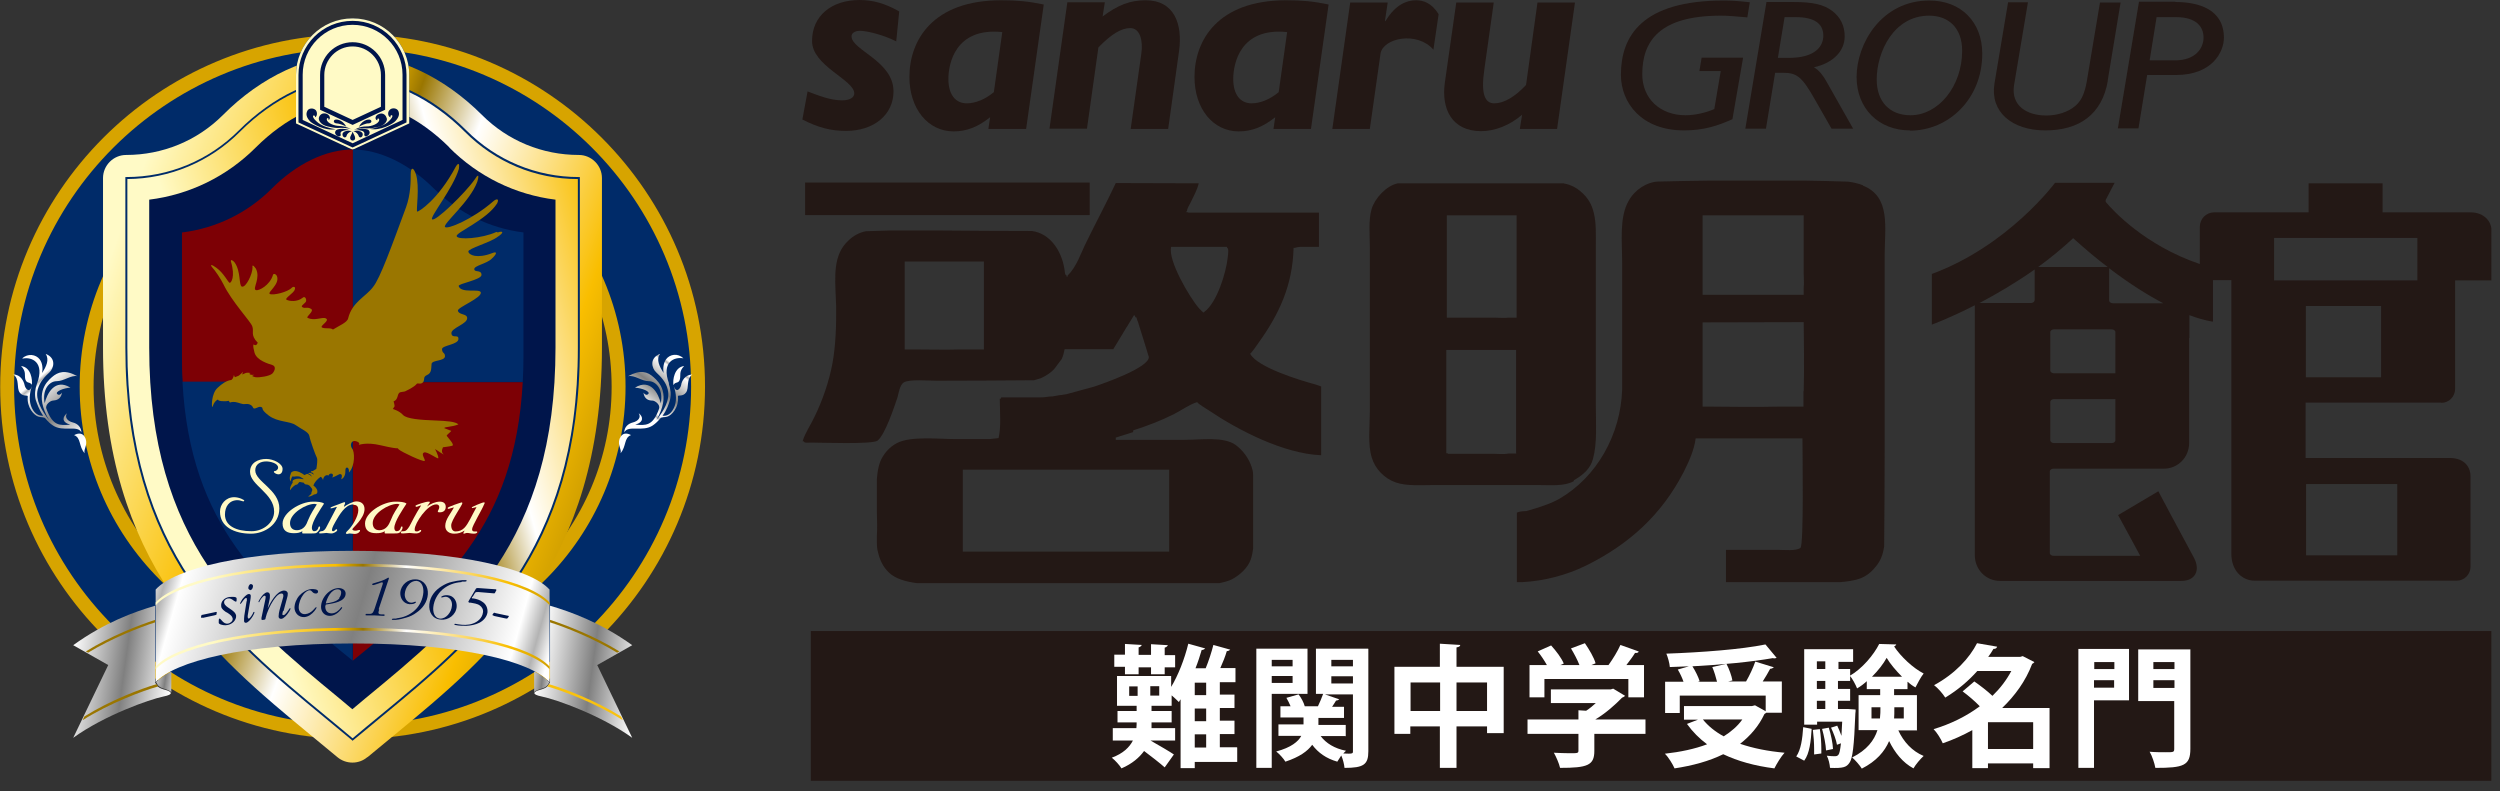 <svg width="199" height="63" viewBox="0 0 199 63" fill="none" xmlns="http://www.w3.org/2000/svg">
<rect x="0" y="0" width="199" height="63" fill="#333333" stroke="none"/>
<path d="M198.312 50.231H64.54V62.151H198.312V50.231Z" fill="#231815"/>
<path d="M0.57 30.778C0.57 15.596 12.886 3.28 28.068 3.28C43.25 3.28 55.565 15.596 55.565 30.778C55.565 45.96 43.25 58.276 28.068 58.276C12.886 58.276 0.57 45.96 0.57 30.778ZM28.068 51.95C39.77 51.95 49.239 42.481 49.239 30.778C49.239 19.075 39.77 9.606 28.068 9.606C16.365 9.606 6.896 19.095 6.896 30.778C6.896 42.461 16.384 51.95 28.068 51.95Z" fill="#002B69"/>
<path d="M28.067 58.83C12.608 58.83 0.016 46.257 0.016 30.778C0.016 15.3 12.608 2.727 28.067 2.727C43.526 2.727 56.119 15.319 56.119 30.778C56.119 46.237 43.526 58.83 28.067 58.83ZM28.067 3.854C13.221 3.854 1.123 15.932 1.123 30.778C1.123 45.624 13.202 57.723 28.067 57.723C42.933 57.723 55.012 45.644 55.012 30.778C55.012 15.912 42.913 3.854 28.067 3.854ZM28.067 52.504C16.088 52.504 6.342 42.758 6.342 30.778C6.342 18.799 16.088 9.053 28.067 9.053C40.047 9.053 49.793 18.799 49.793 30.778C49.793 42.758 40.047 52.504 28.067 52.504ZM28.067 10.18C16.701 10.18 7.449 19.431 7.449 30.798C7.449 42.165 16.701 51.416 28.067 51.416C39.434 51.416 48.686 42.165 48.686 30.798C48.686 19.431 39.434 10.18 28.067 10.18Z" fill="#D7A400"/>
<path d="M16.088 49.222C16.088 49.222 15.969 49.262 15.969 49.222C15.969 49.222 15.969 49.203 15.969 49.183V49.104C16.009 48.985 16.029 49.005 16.147 48.985L17.076 48.788C17.076 48.788 17.195 48.748 17.215 48.788C17.215 48.807 17.215 48.906 17.195 48.906C17.195 48.946 17.195 48.985 17.155 48.985C17.136 48.985 17.037 49.005 17.017 49.025L16.108 49.222H16.088Z" fill="white"/>
<path d="M17.986 48.808C17.808 48.689 17.59 48.551 17.57 48.333C17.511 47.938 17.847 47.642 18.203 47.582C18.302 47.582 18.776 47.523 18.796 47.681C18.796 47.721 18.796 47.78 18.796 47.819C18.796 47.859 18.796 47.958 18.737 47.958C18.697 47.958 18.618 47.898 18.579 47.879C18.421 47.78 18.282 47.661 18.084 47.701C17.907 47.74 17.768 47.879 17.808 48.057C17.867 48.432 18.677 48.59 18.757 49.065C18.776 49.243 18.677 49.44 18.559 49.559C18.421 49.697 18.223 49.796 18.045 49.836C17.867 49.855 17.65 49.836 17.491 49.757C17.432 49.737 17.373 49.697 17.353 49.638C17.353 49.599 17.353 49.52 17.353 49.48C17.353 49.44 17.353 49.302 17.412 49.302C17.531 49.282 17.709 49.776 18.124 49.697C18.322 49.658 18.5 49.48 18.48 49.263C18.46 49.085 18.302 48.986 18.163 48.887L17.986 48.768V48.808Z" fill="white"/>
<path d="M19.607 47.898C19.607 47.898 19.627 47.78 19.607 47.74C19.607 47.7 19.587 47.661 19.528 47.661C19.37 47.681 19.172 48.135 19.113 48.135C19.113 48.135 19.093 48.135 19.073 48.096C19.073 48.037 19.231 47.799 19.271 47.76C19.37 47.641 19.607 47.364 19.765 47.345C19.884 47.345 19.923 47.404 19.943 47.503C19.943 47.602 19.923 47.76 19.904 47.859L19.706 49.025C19.706 49.025 19.686 49.163 19.706 49.223C19.706 49.262 19.745 49.302 19.785 49.302C19.904 49.302 20.101 48.926 20.141 48.827C20.141 48.788 20.16 48.768 20.2 48.748C20.22 48.748 20.22 48.748 20.24 48.788C20.24 48.867 20.121 49.084 20.081 49.144C19.983 49.302 19.765 49.598 19.567 49.638C19.449 49.638 19.409 49.578 19.39 49.48C19.39 49.361 19.39 49.163 19.409 49.045L19.607 47.918V47.898ZM19.904 47.028C19.904 47.028 19.745 46.969 19.745 46.87C19.745 46.752 19.805 46.554 19.943 46.534C20.042 46.534 20.101 46.593 20.121 46.673C20.121 46.791 20.062 46.989 19.923 47.009L19.904 47.028Z" fill="white"/>
<path d="M22.512 48.688C22.512 48.688 22.453 48.866 22.473 48.925C22.473 48.984 22.512 49.024 22.572 49.004C22.73 49.004 22.947 48.648 23.026 48.51C23.026 48.51 23.046 48.47 23.086 48.451C23.086 48.451 23.125 48.451 23.125 48.49C23.125 48.55 22.987 48.787 22.947 48.826C22.849 48.965 22.592 49.261 22.394 49.281C22.256 49.281 22.196 49.222 22.176 49.083C22.176 48.925 22.216 48.727 22.256 48.569L22.512 47.66C22.512 47.66 22.572 47.482 22.552 47.403C22.552 47.304 22.473 47.245 22.374 47.245C22.137 47.265 21.86 47.64 21.741 47.818C21.524 48.134 21.228 48.787 21.148 49.162C21.129 49.301 21.109 49.321 20.971 49.34C20.931 49.34 20.832 49.38 20.812 49.301C20.812 49.281 20.812 49.222 20.812 49.182L21.109 47.779C21.109 47.779 21.148 47.601 21.148 47.522C21.148 47.462 21.109 47.403 21.05 47.423C20.931 47.423 20.694 47.779 20.654 47.877C20.654 47.897 20.634 47.937 20.615 47.937C20.615 47.937 20.575 47.937 20.575 47.897C20.575 47.838 20.714 47.62 20.753 47.581C20.852 47.423 21.069 47.166 21.267 47.146C21.405 47.146 21.465 47.225 21.485 47.363C21.485 47.502 21.485 47.66 21.445 47.779L21.307 48.431C21.524 47.956 21.998 47.067 22.592 47.027C22.75 47.027 22.888 47.087 22.908 47.265C22.908 47.363 22.868 47.522 22.849 47.62L22.572 48.648L22.512 48.688Z" fill="white"/>
<path d="M25.102 47.284C24.805 47.284 24.825 47.027 24.628 47.027C24.43 47.027 24.212 47.245 24.113 47.383C23.916 47.64 23.738 48.055 23.758 48.391C23.758 48.688 23.936 48.945 24.272 48.925C24.786 48.886 25.062 48.371 25.142 48.371C25.142 48.371 25.161 48.371 25.161 48.391C25.161 48.451 25.023 48.648 24.983 48.688C24.766 48.925 24.509 49.142 24.173 49.162C23.738 49.182 23.422 48.846 23.402 48.411C23.402 48.055 23.56 47.68 23.797 47.423C24.034 47.166 24.41 46.928 24.766 46.909C24.904 46.909 25.28 46.909 25.28 47.126C25.28 47.225 25.201 47.264 25.122 47.284H25.102Z" fill="white"/>
<path d="M25.854 48.234V48.333C25.854 48.65 26.032 48.867 26.367 48.867C26.644 48.867 26.941 48.65 27.099 48.412C27.099 48.412 27.119 48.373 27.158 48.373C27.178 48.373 27.198 48.373 27.198 48.412C27.198 48.452 27.099 48.57 27.079 48.59C26.862 48.847 26.546 49.065 26.209 49.065C25.794 49.065 25.517 48.748 25.517 48.353C25.498 47.622 26.19 46.87 26.921 46.851C27.178 46.851 27.475 46.989 27.475 47.285C27.475 47.958 26.447 48.076 25.952 48.155H25.893V48.234H25.854ZM26.98 47.661C27.079 47.542 27.139 47.384 27.139 47.226C27.139 47.048 27.02 46.949 26.862 46.969C26.348 46.969 26.012 47.641 25.913 48.096C26.249 48.056 26.783 47.958 27 47.681L26.98 47.661Z" fill="white"/>
<path d="M30.143 48.569C30.143 48.569 30.084 48.727 30.084 48.787C30.084 48.945 30.222 48.945 30.341 48.945H30.518C30.518 48.945 30.578 48.965 30.578 49.004C30.578 49.044 30.518 49.044 30.479 49.044C30.222 49.044 29.985 49.024 29.728 49.004C29.53 49.004 29.332 49.004 29.135 49.004C29.095 49.004 29.056 49.004 29.056 48.965C29.056 48.925 29.075 48.905 29.115 48.885H29.293C29.609 48.905 29.669 48.806 29.767 48.51L30.42 46.533C30.42 46.533 30.42 46.474 30.42 46.434C30.42 46.395 30.38 46.375 30.36 46.375C30.321 46.375 30.222 46.414 30.183 46.414C30.103 46.454 29.748 46.572 29.669 46.572C29.629 46.572 29.589 46.572 29.589 46.513C29.589 46.454 29.649 46.434 29.688 46.434L29.886 46.375C30.222 46.276 30.499 46.197 30.815 46.019C30.815 46.019 30.874 45.98 30.894 45.98C30.914 45.98 30.934 45.999 30.934 46.039C30.934 46.059 30.914 46.118 30.914 46.138L30.123 48.51L30.143 48.569Z" fill="white"/>
<path d="M31.527 49.262C32.081 49.203 32.575 48.985 32.99 48.63C33.385 48.274 33.642 47.74 33.682 47.187C33.702 46.811 33.583 46.317 33.128 46.277C32.871 46.277 32.654 46.396 32.496 46.593C32.318 46.791 32.219 47.068 32.199 47.325C32.199 47.641 32.357 47.977 32.713 48.017C32.871 48.017 32.99 47.938 33.049 47.938C33.069 47.938 33.089 47.958 33.089 47.977C33.089 48.017 33.029 48.036 33.01 48.056C32.891 48.135 32.713 48.135 32.575 48.135C32.1 48.096 31.823 47.661 31.843 47.226C31.883 46.593 32.456 46.119 33.089 46.159C33.741 46.198 34.077 46.732 34.038 47.345C33.998 47.958 33.622 48.471 33.148 48.807C32.891 48.985 32.634 49.124 32.337 49.203C32.1 49.282 31.764 49.361 31.527 49.381C31.448 49.381 31.349 49.401 31.25 49.381C31.211 49.381 31.191 49.381 31.191 49.341C31.191 49.282 31.329 49.282 31.349 49.282H31.547L31.527 49.262Z" fill="white"/>
<path d="M36.686 46.375C36.133 46.415 35.639 46.593 35.204 46.949C34.788 47.304 34.512 47.819 34.453 48.352C34.413 48.728 34.512 49.242 34.967 49.281C35.223 49.301 35.461 49.163 35.619 48.985C35.797 48.787 35.915 48.53 35.935 48.253C35.975 47.937 35.797 47.581 35.461 47.542C35.303 47.542 35.184 47.601 35.125 47.601C35.105 47.601 35.085 47.581 35.085 47.562C35.085 47.522 35.144 47.502 35.164 47.483C35.283 47.423 35.461 47.403 35.599 47.423C36.054 47.463 36.331 47.917 36.291 48.352C36.232 48.985 35.619 49.44 35.006 49.36C34.354 49.301 34.037 48.748 34.116 48.135C34.176 47.522 34.571 47.028 35.085 46.712C35.342 46.553 35.619 46.415 35.896 46.356C36.133 46.296 36.489 46.237 36.726 46.217C36.805 46.217 36.904 46.217 36.983 46.217C37.022 46.217 37.042 46.217 37.042 46.277C37.042 46.336 36.904 46.336 36.864 46.336H36.647L36.686 46.375Z" fill="white"/>
<path d="M37.576 47.541C37.576 47.541 37.537 47.601 37.537 47.64C37.537 47.68 37.596 47.7 37.616 47.7H37.695C37.912 47.739 38.189 47.818 38.367 47.956C38.664 48.154 38.822 48.471 38.782 48.826C38.723 49.182 38.446 49.479 38.13 49.637C37.814 49.795 37.458 49.854 37.122 49.874C36.865 49.874 36.489 49.874 36.252 49.815C36.212 49.815 36.133 49.815 36.153 49.755C36.153 49.716 36.193 49.716 36.232 49.716L36.45 49.755C36.825 49.815 37.24 49.815 37.616 49.696C38.011 49.558 38.367 49.261 38.426 48.807C38.466 48.589 38.347 48.372 38.169 48.253C37.992 48.115 37.675 48.055 37.458 48.036H37.339C37.339 48.036 37.26 47.996 37.26 47.956C37.26 47.917 37.319 47.858 37.319 47.838L37.814 47.008C37.893 46.869 37.893 46.849 38.051 46.869L39.454 46.968C39.454 46.968 39.494 46.988 39.494 47.027C39.494 47.047 39.454 47.126 39.435 47.146C39.355 47.304 39.375 47.304 39.217 47.284L38.051 47.186C37.814 47.186 37.833 47.166 37.715 47.383L37.596 47.581L37.576 47.541Z" fill="white"/>
<path d="M39.296 49.044C39.296 49.044 39.177 49.044 39.177 48.985C39.177 48.985 39.177 48.965 39.197 48.945L39.237 48.886C39.237 48.886 39.316 48.807 39.434 48.826L40.363 49.024C40.363 49.024 40.502 49.024 40.482 49.083C40.482 49.103 40.423 49.182 40.403 49.202C40.383 49.222 40.363 49.261 40.324 49.261C40.304 49.261 40.205 49.261 40.185 49.242L39.276 49.044H39.296Z" fill="white"/>
<path d="M53.232 30.541C53.391 30.995 53.43 31.45 53.331 31.826C53.252 32.122 53.074 32.656 52.738 33.091C53.054 33.13 53.371 33.012 53.628 32.498C53.885 32.004 53.845 31.331 53.628 30.738C53.845 31.331 54.161 30.936 54.221 30.64C54.26 30.343 54.517 29.829 55.11 29.809C54.596 30.205 54.873 30.857 54.616 31.233C54.359 31.608 53.944 31.41 53.964 31.549C54.063 32.438 53.45 33.091 53.094 33.17C52.916 33.229 52.659 33.17 52.56 33.308C52.382 33.526 52.165 33.723 51.967 33.862C51.157 34.415 50.01 33.802 49.694 34.415C49.694 34 49.99 33.723 50.386 33.624C50.781 33.526 51.058 33.229 50.84 32.893C51.196 33.15 51.275 33.605 50.564 33.802C51.394 33.862 51.967 33.941 52.461 32.537C52.58 32.221 52.145 31.885 51.928 31.885C51.671 31.885 51.295 31.806 51.216 31.252C51.315 31.391 51.473 31.509 51.611 31.351C51.77 31.173 51.137 30.896 50.544 30.857C51.789 30.086 52.422 31.351 52.6 32.102C52.817 30.976 52.204 30.343 51.651 30.343C51.058 30.343 50.504 29.829 49.99 29.948C50.979 29.394 51.552 29.592 52.026 30.027C52.501 30.442 53.43 31.391 52.244 33.447C52.837 32.695 53.351 31.865 53.153 31.015C53.015 30.402 52.58 29.967 52.244 29.651C51.868 29.315 51.671 28.505 52.541 28.169C52.204 28.623 52.501 29.177 52.817 29.691C52.758 29.295 52.817 28.9 53.015 28.603C53.312 28.188 53.964 28.089 54.399 28.524C53.687 28.386 52.62 28.801 53.252 30.521L53.232 30.541Z" fill="url(#paint0_linear_64_1252)"/>
<path d="M54.458 29.137C54.023 29.572 54.201 29.868 54.122 30.184C54.023 30.58 53.746 30.343 53.608 30.659C53.529 30.244 53.687 29.216 54.458 29.137Z" fill="url(#paint1_linear_64_1252)"/>
<path d="M49.397 36.076C49.496 35.74 49.14 35.443 49.318 34.929C49.516 34.415 49.911 34.455 50.228 34.633C49.654 34.85 49.872 35.522 49.397 36.076Z" fill="url(#paint2_linear_64_1252)"/>
<path d="M1.776 28.524C2.211 28.109 2.863 28.208 3.159 28.603C3.377 28.9 3.416 29.276 3.357 29.691C3.673 29.177 3.95 28.643 3.634 28.169C4.504 28.505 4.286 29.315 3.93 29.651C3.575 29.967 3.159 30.402 3.001 31.015C2.804 31.845 3.318 32.676 3.911 33.447C2.705 31.391 3.654 30.442 4.128 30.027C4.603 29.611 5.176 29.394 6.164 29.948C5.67 29.829 5.097 30.343 4.504 30.343C3.95 30.343 3.337 30.976 3.555 32.102C3.733 31.351 4.365 30.086 5.611 30.857C5.018 30.896 4.405 31.173 4.543 31.351C4.682 31.509 4.84 31.391 4.939 31.252C4.84 31.806 4.464 31.865 4.227 31.885C4.009 31.885 3.575 32.221 3.693 32.537C4.207 33.941 4.761 33.862 5.591 33.802C4.879 33.605 4.978 33.17 5.334 32.893C5.116 33.229 5.393 33.526 5.789 33.624C6.184 33.723 6.461 34 6.48 34.415C6.164 33.802 5.018 34.415 4.207 33.862C3.99 33.723 3.792 33.526 3.614 33.308C3.515 33.19 3.258 33.229 3.08 33.17C2.725 33.091 2.112 32.419 2.211 31.549C2.211 31.41 1.815 31.608 1.558 31.233C1.301 30.837 1.578 30.185 1.064 29.809C1.637 29.809 1.894 30.343 1.954 30.64C2.013 30.936 2.329 31.331 2.547 30.738C2.329 31.312 2.29 31.984 2.547 32.498C2.804 32.992 3.12 33.111 3.436 33.091C3.12 32.636 2.942 32.122 2.843 31.826C2.744 31.45 2.784 30.976 2.942 30.541C3.594 28.821 2.507 28.386 1.815 28.544L1.776 28.524Z" fill="url(#paint3_linear_64_1252)"/>
<path d="M2.547 30.659C2.388 30.343 2.131 30.58 2.013 30.184C1.934 29.868 2.112 29.572 1.677 29.137C2.467 29.216 2.606 30.244 2.527 30.659H2.547Z" fill="url(#paint4_linear_64_1252)"/>
<path d="M5.907 34.633C6.223 34.455 6.638 34.415 6.816 34.929C6.994 35.443 6.638 35.74 6.737 36.076C6.243 35.522 6.48 34.85 5.887 34.633H5.907Z" fill="url(#paint5_linear_64_1252)"/>
<path d="M29.253 60.273L31.408 58.494C39.157 52.108 47.915 44.873 47.915 27.675V14.173C47.915 13.165 47.084 12.335 46.076 12.335C43.17 12.335 40.423 11.208 38.367 9.152C35.322 6.108 31.566 4.348 28.067 4.348C24.568 4.348 20.793 6.088 17.748 9.152C15.692 11.208 12.945 12.335 10.039 12.335C9.03 12.335 8.2 13.165 8.2 14.173V27.675C8.2 44.893 16.977 52.108 24.707 58.494L26.861 60.273C27.553 60.846 28.562 60.846 29.234 60.273H29.253Z" fill="url(#paint6_linear_64_1252)"/>
<path d="M28.068 58.869C36.41 51.851 46.077 45.545 46.077 27.674V14.172C42.815 14.172 39.553 12.927 37.063 10.436C34.572 7.945 31.31 6.186 28.048 6.186C24.787 6.186 21.525 7.945 19.034 10.436C16.543 12.927 13.281 14.172 10.02 14.172V27.674C10.02 45.545 19.706 51.851 28.029 58.869H28.068Z" fill="url(#paint7_linear_64_1252)"/>
<path d="M28.067 58.968L28.028 58.928C27.316 58.335 26.565 57.722 25.854 57.129C18.045 50.704 9.979 44.042 9.979 27.674V14.093H10.059C13.439 14.093 16.622 12.769 19.014 10.377C21.722 7.669 25.023 6.107 28.067 6.107C31.112 6.107 34.413 7.669 37.121 10.377C39.513 12.769 42.696 14.093 46.077 14.093H46.156V27.674C46.156 44.042 38.09 50.704 30.282 57.129C29.57 57.722 28.838 58.335 28.107 58.928L28.067 58.968ZM10.138 14.252V27.674C10.138 43.983 18.183 50.605 25.952 57.01C26.644 57.584 27.376 58.177 28.067 58.77C28.759 58.177 29.491 57.584 30.183 57.01C37.952 50.605 45.997 43.983 45.997 27.674V14.252C42.597 14.252 39.414 12.907 37.003 10.495C34.314 7.807 31.052 6.265 28.048 6.265C25.043 6.265 21.781 7.807 19.093 10.495C16.701 12.887 13.498 14.232 10.118 14.252H10.138Z" fill="#002B69"/>
<path d="M35.777 11.741C33.424 9.389 30.617 8.025 28.067 8.025C25.517 8.025 22.71 9.389 20.358 11.741C18.045 14.054 15.079 15.497 11.877 15.893V27.655C11.877 43.133 19.25 49.202 27.059 55.627L28.047 56.457L29.036 55.627C36.844 49.202 44.218 43.114 44.218 27.655V15.893C41.016 15.497 38.07 14.054 35.757 11.741H35.777Z" fill="#00154B"/>
<path d="M28.068 1.462C30.558 1.462 32.575 3.478 32.575 5.969V9.824L28.068 11.919L23.561 9.824V5.969C23.561 3.478 25.577 1.462 28.068 1.462Z" fill="#00154B"/>
<path d="M28.068 1.462C30.558 1.462 32.575 3.478 32.575 5.969V9.824L28.068 11.919L23.561 9.824V5.969C23.561 3.478 25.577 1.462 28.068 1.462ZM28.068 1.66C25.695 1.66 23.758 3.577 23.758 5.969V9.745L28.068 11.741L32.358 9.745V5.969C32.358 3.597 30.44 1.66 28.068 1.66ZM28.068 1.976C30.262 1.976 32.041 3.755 32.041 5.949V9.547L28.068 11.405L24.094 9.547V5.949C24.094 3.755 25.873 1.976 28.068 1.976ZM28.068 3.36C26.644 3.36 25.478 4.526 25.478 5.969V8.737L28.068 9.943L30.657 8.737V5.969C30.657 4.526 29.491 3.36 28.068 3.36ZM28.068 3.696C29.313 3.696 30.321 4.724 30.321 5.969V8.499L28.068 9.547L25.814 8.499V5.969C25.814 4.724 26.822 3.696 28.068 3.696ZM26.822 9.824C26.941 9.824 27.415 9.962 27.573 10.101C27.277 9.508 26.664 9.409 26.585 9.606C26.526 9.745 26.704 9.844 26.842 9.824H26.822ZM26.111 9.547C26.289 9.567 26.348 9.231 26.032 9.073C25.656 8.915 25.419 9.172 25.379 9.389C25.34 9.606 25.557 9.943 26.071 10.061C26.585 10.18 26.803 10.2 27.02 10.18C27.218 10.18 27.692 10.16 28.028 10.318C27.593 10.081 27.277 10.041 26.98 10.022C26.664 10.022 26.051 9.824 26.012 9.527C25.992 9.349 26.19 9.369 26.15 9.527L26.111 9.547ZM25.043 9.349C25.261 9.29 25.28 8.954 25.142 8.776C24.964 8.579 24.549 8.579 24.45 8.855C24.331 9.112 24.411 9.369 24.687 9.666C24.885 9.863 25.893 10.457 26.724 10.279C26.269 10.239 25.676 10.041 25.34 9.784C24.885 9.429 24.865 9.211 24.964 9.191C25.063 9.172 25.102 9.27 25.063 9.369L25.043 9.349ZM26.901 10.832C27.079 10.911 27.158 10.773 27.119 10.694C27.079 10.595 27.119 10.476 27.238 10.437C27.336 10.397 27.554 10.338 27.791 10.358C27.376 10.18 26.842 10.259 26.743 10.377C26.585 10.575 26.724 10.753 26.882 10.832H26.901ZM27.593 10.793C27.613 10.674 27.791 10.496 28.008 10.437C27.732 10.377 27.494 10.397 27.336 10.536C27.218 10.634 27.257 10.793 27.317 10.872C27.396 10.97 27.554 10.97 27.593 10.793ZM27.87 10.97C27.87 11.129 27.989 11.188 28.068 11.188C28.167 11.188 28.285 11.129 28.265 10.97C28.265 10.832 28.147 10.694 28.068 10.476C28.008 10.694 27.87 10.852 27.87 10.97ZM29.313 9.824C29.451 9.824 29.61 9.745 29.55 9.606C29.471 9.409 28.858 9.508 28.562 10.101C28.72 9.982 29.175 9.804 29.313 9.824ZM30.776 9.409C30.736 9.191 30.499 8.915 30.124 9.092C29.788 9.231 29.867 9.587 30.045 9.567C29.985 9.409 30.203 9.369 30.183 9.567C30.124 9.883 29.531 10.061 29.214 10.061C28.898 10.061 28.582 10.101 28.167 10.358C28.503 10.2 28.957 10.2 29.175 10.219C29.392 10.219 29.61 10.219 30.104 10.101C30.598 9.982 30.835 9.666 30.796 9.429L30.776 9.409ZM30.993 8.776C30.835 8.954 30.875 9.29 31.092 9.349C31.053 9.251 31.092 9.152 31.191 9.172C31.29 9.191 31.25 9.409 30.816 9.765C30.48 10.022 29.886 10.219 29.432 10.259C30.262 10.437 31.27 9.863 31.468 9.646C31.745 9.349 31.824 9.092 31.705 8.835C31.587 8.579 31.171 8.559 31.013 8.756L30.993 8.776ZM29.372 10.377C29.274 10.259 28.72 10.18 28.325 10.358C28.562 10.358 28.799 10.397 28.878 10.437C28.977 10.496 29.036 10.595 28.997 10.694C28.977 10.773 29.056 10.911 29.214 10.832C29.372 10.753 29.511 10.555 29.353 10.377H29.372ZM28.799 10.536C28.641 10.397 28.404 10.377 28.127 10.437C28.345 10.496 28.503 10.674 28.542 10.793C28.582 10.97 28.74 10.97 28.819 10.872C28.878 10.793 28.918 10.634 28.799 10.536Z" fill="url(#paint8_linear_64_1252)"/>
<path d="M41.609 30.403C41.648 29.751 41.668 29.079 41.668 28.387V18.503C38.98 18.166 36.509 16.961 34.552 15.023C32.575 13.046 30.203 11.9 28.087 11.9V30.403H41.609Z" fill="#002B69"/>
<path d="M14.486 18.503V28.387C14.486 29.079 14.486 29.751 14.546 30.403H28.087V11.9C25.952 11.9 23.599 13.027 21.623 15.023C19.685 16.961 17.195 18.166 14.506 18.503H14.486Z" fill="#7D0005"/>
<path d="M28.067 52.602L28.917 51.91C35.125 46.791 40.996 41.947 41.609 30.422H28.087V52.622L28.067 52.602Z" fill="#7D0005"/>
<path d="M14.526 30.403C15.139 41.928 21.01 46.771 27.218 51.891L28.068 52.583V30.383H14.526V30.403Z" fill="#002B69"/>
<path d="M39.513 18.463C38.367 18.996 36.41 19.115 36.35 18.799C36.271 18.502 38.742 17.514 39.573 16.189C39.77 15.774 39.494 15.814 39.257 16.031C37.596 17.474 35.599 18.285 35.421 18.067C35.243 17.81 37.418 16.051 37.991 14.47C38.209 13.738 37.971 13.975 37.794 14.272C37.042 15.359 34.611 17.712 34.393 17.454C34.215 17.257 36.074 14.983 36.528 13.441C36.588 13.086 36.528 12.848 36.271 13.283C34.868 15.913 33.306 16.881 33.207 16.842C33.108 16.782 33.425 14.825 33.108 13.876C32.911 13.283 32.693 13.283 32.693 13.876C32.693 14.43 32.693 15.478 32.318 16.506C31.191 19.55 30.262 22.159 29.689 22.851C29.115 23.622 28.028 24.037 27.712 25.342C27.633 25.678 27 25.915 26.506 26.232C26.486 26.232 26.466 26.212 26.447 26.192C26.19 26.073 25.933 26.192 25.636 26.073C25.399 25.955 26.308 25.52 25.933 25.342C25.636 25.204 25.043 25.579 24.489 25.302C24.312 25.223 25.043 24.769 24.766 24.591C24.45 24.393 24.292 24.591 24.074 24.453C23.857 24.334 24.391 24.136 24.371 23.919C24.371 23.681 24.213 23.583 24.094 23.701C23.659 24.057 23.027 23.978 22.809 23.859C22.611 23.761 23.402 23.326 23.462 23.049C23.56 22.812 23.343 22.792 23.244 22.891C22.888 23.266 21.742 23.523 21.485 23.405C21.228 23.286 22.315 22.634 22.038 21.962C21.9 21.744 21.742 21.784 21.722 21.902C21.485 22.693 20.595 23.187 20.358 23.088C20.081 22.97 20.773 22.12 20.358 21.369C20.121 21.033 20.061 21.131 20.101 21.27C20.121 21.784 19.567 22.93 19.251 22.812C18.994 22.713 19.192 21.626 18.678 20.894C18.539 20.716 18.341 20.617 18.381 20.815C18.757 22.061 18.381 22.535 18.282 22.515C18.164 22.495 17.828 21.744 17.215 21.309C16.839 21.033 16.681 21.033 16.898 21.29C17.136 21.547 17.551 22.159 17.788 22.634C18.44 23.998 19.963 25.599 20.081 25.975C20.239 26.37 19.903 26.666 20.516 27.279C20.398 27.615 20.2 27.418 20.2 27.418C20.2 27.418 20.081 27.418 20.259 28.07C20.437 28.703 21.386 28.96 21.682 29.058C21.979 29.157 21.9 29.493 21.682 29.731C21.465 29.948 20.635 30.067 20.338 30.027C20.279 30.027 20.14 29.968 20.061 29.928L20.239 29.829C20.239 29.829 19.923 29.889 19.844 29.75L19.943 29.691C19.528 29.612 19.508 29.75 19.271 29.81L19.35 29.592C19.35 29.592 19.073 29.869 18.994 29.909C18.875 29.948 18.776 29.988 18.697 30.027C18.658 29.948 18.618 29.869 18.618 29.849C18.618 29.889 18.579 30.047 18.5 30.166C18.46 30.185 18.44 30.225 18.421 30.245C18.045 30.284 17.669 30.541 17.314 30.877C16.819 31.332 16.839 32.38 16.898 32.399C16.938 32.419 16.977 32.024 17.294 31.826C17.314 31.826 17.353 31.806 17.373 31.787C17.254 31.925 17.867 31.984 18.203 31.905L18.302 32.044C18.302 32.044 18.46 31.964 18.737 32.004C19.014 32.044 19.271 32.202 19.508 32.162C19.745 32.123 20.042 32.202 20.14 32.439C20.239 32.676 20.556 32.3 20.793 32.399C21.03 32.498 20.654 32.518 21.386 33.072C22.117 33.625 23.066 33.506 23.541 33.842C24.015 34.178 24.569 34.376 24.628 34.712C24.687 35.068 25.122 36.254 25.221 36.432C25.3 36.59 25.221 37.084 25.181 37.322C25.142 37.361 25.063 37.381 24.924 37.48C24.865 37.519 24.826 37.48 24.766 37.519L24.727 37.598C24.944 37.598 24.964 37.737 24.964 37.796C24.865 37.658 24.667 37.638 24.667 37.638C24.667 37.638 24.648 37.638 24.628 37.638L24.509 37.697C24.727 37.697 24.845 37.934 24.786 37.934C24.727 37.796 24.45 37.717 24.45 37.717C24.292 37.796 24.252 37.796 24.233 37.816C24.035 37.658 23.679 37.46 23.402 37.5C23.205 37.539 23.145 37.638 23.145 37.717C23.046 37.934 23.027 38.172 23.145 38.33C23.145 38.231 23.185 38.033 23.284 37.915C23.363 37.954 23.481 37.934 23.58 37.915C23.64 37.915 23.798 37.915 23.896 37.954C23.995 38.014 24.074 38.073 24.153 38.112C24.153 38.112 24.153 38.132 24.153 38.152C23.936 38.093 23.659 38.073 23.462 38.152C23.284 38.211 23.264 38.33 23.303 38.409C23.185 38.587 23.027 38.864 23.106 39.022C23.145 38.903 23.383 38.666 23.541 38.587C23.6 38.587 23.64 38.587 23.699 38.528C23.817 38.389 23.798 38.33 23.995 38.389C24.055 38.389 24.134 38.429 24.193 38.429C24.213 38.508 24.292 38.567 24.391 38.567C24.489 38.567 24.569 38.607 24.648 38.666C24.687 38.725 24.747 38.785 24.806 38.864C24.924 39.022 24.806 39.101 24.786 39.219C24.786 39.259 24.786 39.279 24.786 39.298C24.707 39.397 24.588 39.476 24.529 39.516C24.648 39.556 24.845 39.457 25.003 39.358C25.102 39.358 25.3 39.318 25.261 39.081C25.241 38.903 25.083 38.745 24.944 38.646C25.023 38.409 25.241 38.152 25.517 37.954C25.676 38.014 25.715 38.231 25.715 38.231C25.715 37.954 25.952 37.737 26.15 37.855C26.209 37.618 26.664 37.618 26.447 38.014C26.743 37.915 27.02 37.717 27.079 37.737C27.139 37.757 27.297 37.737 27.158 38.152C27.415 38.053 27.514 37.717 27.494 37.42C27.494 37.104 27.83 37.144 27.771 37.618C28.305 37.045 28.226 35.918 28.028 35.701C27.811 35.424 27.969 34.989 28.364 35.127C28.759 35.266 28.542 35.424 28.542 35.424C28.542 35.424 29.135 35.167 30.301 35.444C32.14 35.879 31.507 35.542 31.725 35.76C31.942 35.977 33.702 36.788 33.8 36.689C33.899 36.59 33.464 36.136 33.761 36.017C33.998 35.918 34.848 36.571 34.888 36.472C34.927 36.313 34.631 35.74 34.631 35.74C34.631 35.74 35.501 36.333 35.283 36.136C35.066 35.958 35.263 35.602 35.263 35.602C35.263 35.602 35.777 35.542 35.995 35.483C36.212 35.404 35.678 34.87 35.56 34.693C35.52 34.633 35.896 34.376 35.916 34.297L35.362 34.08C35.382 33.961 35.955 34.001 36.489 33.783C36.271 33.566 35.619 33.506 34.571 33.467C33.504 33.427 32.377 33.348 32.081 33.032C31.784 32.696 31.27 32.557 31.27 32.557L31.408 32.34C31.408 32.34 31.408 32.202 31.329 31.945C31.369 31.945 31.408 31.905 31.448 31.885C31.665 31.727 31.626 31.49 31.744 31.312C31.863 31.134 32.12 31.253 32.357 31.095C32.614 30.976 33.029 30.739 33.148 30.581C33.247 30.422 33.464 30.66 33.682 30.422C33.84 30.185 33.642 30.007 33.998 29.849C34.393 29.691 34.314 29.236 34.354 28.96C34.413 28.643 35.382 28.762 35.421 28.367C35.421 28.03 35.204 28.169 35.184 27.793C35.184 27.477 36.528 27.438 36.489 26.963C36.489 26.587 36.014 26.963 35.935 26.568C35.837 26.093 37.299 25.797 37.181 25.263C37.121 24.966 36.509 25.065 36.449 24.729C36.39 24.472 38.406 23.701 38.268 23.266C38.169 22.95 36.706 23.385 36.509 22.772C36.449 22.575 38.327 22.278 38.327 21.883C38.327 21.448 37.754 21.705 37.754 21.428C37.715 21.151 38.742 20.993 39.138 20.598C39.593 20.183 39.573 19.985 39.197 20.143C37.971 20.617 37.319 20.301 37.28 20.024C37.24 19.787 39.059 19.293 39.632 18.838C40.205 18.463 39.968 18.364 39.632 18.502L39.513 18.463Z" fill="url(#paint9_linear_64_1252)"/>
<path d="M12.352 54.303V48.214C10.671 48.708 8.319 49.558 5.828 51.357L8.615 52.938L5.828 58.731C8.319 56.932 11.917 55.666 12.984 55.449C13.479 55.35 13.597 55.251 13.597 55.172C13.597 55.074 13.38 54.975 13.222 54.935C12.53 54.757 12.53 54.619 12.332 54.303H12.352Z" fill="url(#paint10_linear_64_1252)"/>
<path d="M43.783 54.303V48.214C45.463 48.708 47.816 49.558 50.326 51.357L47.539 52.938L50.326 58.731C47.836 56.932 44.238 55.666 43.15 55.449C42.656 55.35 42.538 55.251 42.538 55.172C42.538 55.074 42.755 54.975 42.913 54.935C43.585 54.757 43.605 54.619 43.783 54.303Z" fill="url(#paint11_linear_64_1252)"/>
<path d="M43.704 54.462C44.93 54.818 47.381 55.747 49.437 57.032L49.575 57.328C47.421 55.964 44.772 54.976 43.566 54.64L43.704 54.462Z" fill="url(#paint12_linear_64_1252)"/>
<path d="M43.783 49.341C45.068 49.756 47.361 50.646 49.299 51.852L49.121 51.951C47.223 50.804 45.029 49.934 43.783 49.539V49.341Z" fill="url(#paint13_linear_64_1252)"/>
<path d="M12.45 54.462C11.225 54.818 8.773 55.747 6.717 57.032L6.579 57.328C8.734 55.964 11.383 54.976 12.589 54.64L12.45 54.462Z" fill="url(#paint14_linear_64_1252)"/>
<path d="M12.351 49.341C11.066 49.756 8.773 50.646 6.836 51.852L7.014 51.951C8.912 50.804 11.106 49.934 12.351 49.539V49.341Z" fill="url(#paint15_linear_64_1252)"/>
<path d="M43.744 54.303V46.93C42.261 45.289 36.726 43.846 28.067 43.846C19.409 43.846 13.874 45.269 12.391 46.93V54.303C13.874 52.662 19.409 51.219 28.067 51.219C36.726 51.219 42.261 52.643 43.744 54.303Z" fill="url(#paint16_linear_64_1252)"/>
<path d="M43.744 53.275V53.057C42.261 51.416 36.726 49.973 28.067 49.973C19.409 49.973 13.874 51.416 12.391 53.057V53.275C13.874 51.634 19.409 50.191 28.067 50.191C36.726 50.191 42.261 51.614 43.744 53.275Z" fill="url(#paint17_linear_64_1252)"/>
<path d="M43.744 48.175V47.957C42.261 46.317 36.726 44.873 28.067 44.873C19.409 44.873 13.874 46.317 12.391 47.957V48.175C13.874 46.514 19.409 45.091 28.067 45.091C36.726 45.091 42.261 46.514 43.744 48.175Z" fill="url(#paint18_linear_64_1252)"/>
<path d="M13.636 53.472V55.133C13.636 55.034 13.419 54.955 13.281 54.895C12.648 54.717 12.589 54.599 12.431 54.302C12.431 54.302 12.945 53.749 13.656 53.452L13.636 53.472Z" fill="url(#paint19_linear_64_1252)"/>
<path d="M42.518 53.472V55.133C42.518 55.034 42.735 54.955 42.874 54.895C43.506 54.717 43.566 54.599 43.724 54.302C43.724 54.302 43.21 53.749 42.498 53.452L42.518 53.472Z" fill="url(#paint20_linear_64_1252)"/>
<path d="M16.127 49.162C16.127 49.162 16.008 49.202 16.008 49.162V49.123V49.044C16.048 48.925 16.068 48.945 16.186 48.925L17.115 48.727C17.115 48.727 17.234 48.688 17.254 48.727C17.254 48.747 17.254 48.846 17.234 48.866C17.234 48.905 17.234 48.945 17.194 48.945C17.175 48.945 17.076 48.984 17.056 48.984L16.147 49.182L16.127 49.162Z" fill="#00154B"/>
<path d="M18.024 48.746C17.866 48.628 17.629 48.489 17.609 48.272C17.55 47.857 17.886 47.58 18.242 47.521C18.341 47.521 18.815 47.461 18.835 47.62C18.835 47.659 18.835 47.718 18.835 47.758C18.835 47.797 18.835 47.896 18.776 47.896C18.736 47.896 18.657 47.837 18.617 47.817C18.459 47.699 18.321 47.6 18.123 47.639C17.945 47.679 17.807 47.817 17.846 47.995C17.906 48.371 18.716 48.529 18.795 49.003C18.815 49.181 18.716 49.379 18.598 49.498C18.459 49.636 18.262 49.735 18.084 49.755C17.906 49.794 17.688 49.755 17.53 49.695C17.491 49.675 17.412 49.636 17.412 49.577C17.412 49.537 17.412 49.458 17.412 49.418C17.412 49.379 17.412 49.24 17.471 49.24C17.59 49.221 17.767 49.715 18.163 49.636C18.36 49.596 18.558 49.418 18.519 49.221C18.479 49.043 18.341 48.944 18.202 48.845L18.024 48.727V48.746Z" fill="#00154B"/>
<path d="M19.646 47.836C19.646 47.836 19.665 47.718 19.646 47.678C19.646 47.639 19.646 47.599 19.586 47.599C19.428 47.619 19.211 48.054 19.151 48.074C19.151 48.074 19.112 48.074 19.112 48.034C19.112 47.975 19.27 47.738 19.29 47.698C19.389 47.579 19.606 47.303 19.804 47.283C19.922 47.283 19.962 47.342 19.962 47.441C19.962 47.52 19.942 47.698 19.922 47.797L19.725 48.963C19.725 48.963 19.705 49.102 19.725 49.161C19.725 49.2 19.764 49.24 19.804 49.24C19.922 49.22 20.12 48.864 20.16 48.766C20.16 48.726 20.179 48.706 20.219 48.706C20.239 48.706 20.239 48.706 20.258 48.726C20.258 48.805 20.14 49.023 20.1 49.082C20.001 49.24 19.784 49.536 19.586 49.576C19.468 49.576 19.428 49.517 19.428 49.418C19.428 49.299 19.428 49.121 19.448 49.003L19.626 47.876L19.646 47.836ZM19.942 46.986C19.942 46.986 19.784 46.927 19.764 46.828C19.764 46.71 19.823 46.512 19.962 46.492C20.061 46.492 20.12 46.551 20.14 46.631C20.14 46.769 20.081 46.947 19.942 46.967V46.986Z" fill="#00154B"/>
<path d="M22.532 48.628C22.532 48.628 22.473 48.806 22.473 48.885C22.473 48.945 22.512 48.964 22.572 48.964C22.71 48.964 22.947 48.589 23.026 48.47C23.026 48.45 23.046 48.431 23.086 48.411C23.086 48.411 23.125 48.411 23.125 48.45C23.125 48.51 22.987 48.747 22.947 48.786C22.849 48.945 22.592 49.241 22.394 49.261C22.256 49.261 22.176 49.202 22.176 49.063C22.176 48.905 22.216 48.707 22.256 48.549L22.512 47.64C22.512 47.64 22.572 47.462 22.552 47.383C22.552 47.284 22.473 47.225 22.374 47.245C22.117 47.264 21.86 47.64 21.741 47.818C21.524 48.134 21.228 48.786 21.148 49.162C21.129 49.3 21.129 49.32 20.971 49.34C20.931 49.34 20.832 49.38 20.812 49.3C20.812 49.281 20.812 49.221 20.812 49.182L21.109 47.778C21.109 47.778 21.148 47.6 21.148 47.521C21.148 47.462 21.109 47.403 21.05 47.422C20.931 47.422 20.694 47.778 20.654 47.877C20.654 47.897 20.654 47.936 20.615 47.936C20.615 47.936 20.575 47.936 20.575 47.897C20.575 47.857 20.714 47.62 20.753 47.581C20.852 47.422 21.069 47.166 21.267 47.146C21.405 47.146 21.465 47.225 21.485 47.363C21.485 47.502 21.485 47.64 21.445 47.778L21.307 48.431C21.524 47.956 21.998 47.067 22.592 47.007C22.75 47.007 22.888 47.067 22.908 47.245C22.908 47.363 22.888 47.502 22.849 47.6L22.572 48.628H22.532Z" fill="#00154B"/>
<path d="M25.141 47.244C24.845 47.244 24.864 46.987 24.647 46.987C24.449 46.987 24.232 47.205 24.133 47.343C23.935 47.6 23.777 48.015 23.777 48.351C23.777 48.648 23.955 48.905 24.291 48.885C24.825 48.845 25.082 48.331 25.161 48.331C25.161 48.331 25.2 48.331 25.2 48.351C25.2 48.43 25.062 48.588 25.022 48.648C24.825 48.885 24.548 49.102 24.212 49.122C23.777 49.142 23.461 48.806 23.441 48.391C23.441 48.035 23.599 47.659 23.836 47.402C24.073 47.145 24.449 46.908 24.805 46.888C24.943 46.888 25.319 46.888 25.319 47.086C25.319 47.185 25.24 47.244 25.161 47.244H25.141Z" fill="#00154B"/>
<path d="M25.892 48.193V48.292C25.892 48.608 26.07 48.825 26.406 48.825C26.683 48.825 26.98 48.608 27.138 48.371C27.138 48.371 27.157 48.331 27.197 48.331C27.236 48.331 27.236 48.331 27.236 48.371C27.236 48.41 27.138 48.529 27.118 48.549C26.9 48.806 26.584 49.023 26.248 49.023C25.833 49.023 25.556 48.707 25.556 48.312C25.556 47.58 26.228 46.829 26.96 46.809C27.217 46.809 27.513 46.947 27.513 47.244C27.513 47.916 26.485 48.035 25.991 48.114H25.932V48.193H25.892ZM26.999 47.6C27.098 47.481 27.157 47.303 27.157 47.165C27.157 46.987 27.039 46.908 26.881 46.908C26.367 46.908 26.031 47.58 25.932 48.035C26.268 47.995 26.821 47.896 27.019 47.62L26.999 47.6Z" fill="#00154B"/>
<path d="M30.182 48.529C30.182 48.529 30.123 48.687 30.123 48.747C30.123 48.905 30.261 48.905 30.38 48.905H30.558C30.558 48.905 30.637 48.925 30.617 48.964C30.617 49.023 30.558 49.023 30.518 49.023C30.261 49.023 30.024 48.984 29.767 48.984C29.569 48.984 29.372 48.984 29.174 48.984C29.134 48.984 29.095 48.984 29.095 48.944C29.095 48.905 29.114 48.865 29.154 48.865H29.332C29.648 48.885 29.688 48.786 29.806 48.49L30.459 46.513C30.459 46.513 30.459 46.453 30.479 46.414C30.479 46.374 30.439 46.355 30.399 46.355C30.36 46.355 30.261 46.394 30.221 46.414C30.142 46.434 29.787 46.572 29.707 46.572C29.668 46.572 29.628 46.572 29.628 46.513C29.628 46.453 29.688 46.453 29.727 46.434L29.925 46.374C30.261 46.276 30.538 46.197 30.834 46.019C30.834 46.019 30.874 45.979 30.913 45.979C30.933 45.979 30.953 45.999 30.953 46.019C30.953 46.038 30.953 46.098 30.933 46.117L30.142 48.49L30.182 48.529Z" fill="#00154B"/>
<path d="M31.546 49.221C32.1 49.161 32.594 48.964 33.009 48.588C33.404 48.232 33.661 47.699 33.701 47.145C33.721 46.769 33.602 46.275 33.148 46.236C32.891 46.236 32.673 46.354 32.515 46.552C32.337 46.75 32.238 47.026 32.218 47.283C32.199 47.6 32.377 47.956 32.732 47.975C32.891 47.975 32.989 47.896 33.068 47.896C33.088 47.896 33.108 47.896 33.108 47.936C33.108 47.975 33.049 47.995 33.029 48.015C32.91 48.094 32.732 48.094 32.594 48.094C32.12 48.054 31.843 47.619 31.863 47.184C31.902 46.552 32.475 46.078 33.108 46.117C33.76 46.157 34.096 46.69 34.057 47.303C34.017 47.916 33.642 48.43 33.148 48.766C32.91 48.944 32.633 49.082 32.337 49.161C32.1 49.24 31.764 49.319 31.526 49.339C31.447 49.339 31.349 49.339 31.25 49.339C31.21 49.339 31.19 49.339 31.19 49.3C31.19 49.24 31.329 49.24 31.368 49.24H31.566L31.546 49.221Z" fill="#00154B"/>
<path d="M36.725 46.335C36.172 46.375 35.678 46.553 35.243 46.909C34.828 47.264 34.551 47.779 34.492 48.312C34.452 48.688 34.551 49.182 35.006 49.241C35.263 49.261 35.5 49.123 35.658 48.945C35.836 48.747 35.955 48.49 35.974 48.213C36.014 47.897 35.836 47.541 35.5 47.502C35.342 47.502 35.223 47.561 35.164 47.561C35.144 47.561 35.124 47.561 35.124 47.522C35.124 47.482 35.184 47.462 35.223 47.442C35.342 47.383 35.52 47.363 35.658 47.383C36.132 47.423 36.389 47.877 36.35 48.312C36.291 48.945 35.678 49.4 35.065 49.32C34.413 49.261 34.116 48.708 34.175 48.095C34.235 47.482 34.63 46.988 35.144 46.672C35.401 46.513 35.678 46.375 35.974 46.316C36.212 46.256 36.567 46.197 36.805 46.177C36.884 46.177 36.983 46.177 37.081 46.177C37.121 46.177 37.141 46.177 37.141 46.236C37.141 46.296 37.002 46.296 36.963 46.296H36.765L36.725 46.335Z" fill="#00154B"/>
<path d="M37.595 47.481C37.595 47.481 37.556 47.56 37.556 47.58C37.556 47.62 37.595 47.639 37.635 47.639H37.714C37.931 47.679 38.208 47.758 38.386 47.896C38.682 48.074 38.841 48.41 38.801 48.766C38.742 49.122 38.465 49.419 38.149 49.577C37.832 49.735 37.477 49.794 37.141 49.814C36.883 49.814 36.508 49.814 36.271 49.755C36.231 49.755 36.172 49.755 36.172 49.695C36.172 49.656 36.211 49.656 36.251 49.656L36.468 49.695C36.844 49.755 37.259 49.774 37.635 49.636C38.03 49.498 38.386 49.201 38.445 48.746C38.485 48.529 38.366 48.312 38.188 48.193C38.01 48.054 37.694 48.015 37.477 47.975H37.358C37.358 47.975 37.279 47.936 37.279 47.896C37.279 47.877 37.338 47.797 37.338 47.778L37.832 46.947C37.911 46.809 37.911 46.809 38.07 46.809L39.473 46.908C39.473 46.908 39.513 46.928 39.513 46.967C39.513 46.987 39.473 47.066 39.453 47.086C39.374 47.244 39.394 47.244 39.236 47.224L38.07 47.125C37.832 47.125 37.852 47.125 37.734 47.323L37.615 47.521L37.595 47.481Z" fill="#00154B"/>
<path d="M39.315 49.004C39.315 49.004 39.197 49.004 39.197 48.945C39.197 48.945 39.197 48.925 39.217 48.905L39.256 48.846C39.335 48.747 39.335 48.767 39.454 48.806L40.383 49.004C40.383 49.004 40.521 49.004 40.502 49.063C40.502 49.083 40.442 49.162 40.422 49.182C40.403 49.202 40.383 49.241 40.343 49.241C40.324 49.241 40.225 49.221 40.205 49.221L39.296 49.024L39.315 49.004Z" fill="#00154B"/>
<path d="M19.448 39.833C19.448 39.833 19.409 39.912 19.389 39.912C19.31 39.912 19.093 39.813 18.915 39.813C18.243 39.813 17.907 40.327 17.907 40.96C17.907 41.849 18.776 42.284 20.022 42.284C20.991 42.284 21.821 41.573 21.821 40.723C21.821 39.26 19.903 38.627 19.903 37.56C19.903 36.828 20.556 36.532 21.188 36.532C21.781 36.532 22.493 36.907 22.493 37.322C22.493 37.639 22.335 37.757 22.157 37.757C22.018 37.757 21.801 37.639 21.801 37.56C21.801 37.52 21.821 37.5 21.84 37.5C21.999 37.5 22.137 37.362 22.137 37.224C22.137 36.868 21.504 36.729 21.188 36.729C20.733 36.729 20.318 36.947 20.318 37.441C20.318 38.331 22.236 38.983 22.236 40.466C22.236 41.751 21.05 42.482 19.982 42.482C18.638 42.482 17.511 41.928 17.511 40.723C17.511 40.149 17.966 39.576 18.638 39.576C19.033 39.576 19.468 39.794 19.468 39.873L19.448 39.833Z" fill="url(#paint21_linear_64_1252)"/>
<path d="M24.114 42.462C24.114 42.462 24.054 42.462 24.054 42.422C24.054 42.363 24.054 42.343 24.074 42.284C23.837 42.422 23.639 42.442 23.382 42.442C22.849 42.442 22.493 42.244 22.493 41.671C22.493 40.801 23.916 39.931 24.904 39.931C25.28 39.931 25.636 39.951 25.794 40.089C25.517 40.524 24.825 41.513 24.825 42.027C24.825 42.145 24.885 42.284 25.003 42.284C25.359 42.284 25.32 41.908 25.399 41.908C25.438 41.908 25.478 41.908 25.478 41.967C25.478 42.086 25.458 42.145 25.32 42.303C25.201 42.462 25.102 42.462 24.786 42.462H24.094H24.114ZM23.619 42.205C24.212 42.205 24.41 41.71 24.509 41.434C24.766 40.821 25.003 40.504 25.221 40.149C25.181 40.149 25.102 40.109 25.043 40.109C24.351 40.109 23.086 40.86 23.086 41.631C23.086 41.987 23.264 42.205 23.639 42.205H23.619Z" fill="url(#paint22_linear_64_1252)"/>
<path d="M28.127 40.149C27.474 40.149 27 41.019 26.723 41.493C26.624 41.671 26.426 41.987 26.426 42.185C26.426 42.264 26.466 42.284 26.525 42.284C26.644 42.284 26.703 42.126 26.782 42.126C26.822 42.126 26.841 42.165 26.841 42.205C26.841 42.323 26.506 42.462 26.426 42.462C26.189 42.462 26.051 42.422 25.991 42.422C25.873 42.422 25.695 42.462 25.537 42.462C25.477 42.462 25.398 42.462 25.398 42.422C25.398 42.383 25.477 42.284 25.576 42.284C25.774 42.284 25.873 42.145 25.952 42.007C26.248 41.454 26.525 40.9 26.822 40.346C26.683 40.366 26.466 40.465 26.347 40.465C26.308 40.465 26.308 40.465 26.308 40.426C26.308 40.346 26.762 40.228 27.237 40.03C27.316 40.011 27.375 39.971 27.415 39.971C27.454 39.971 27.474 40.011 27.474 40.03C27.474 40.109 27.375 40.248 27.375 40.346C27.593 40.188 28.087 39.912 28.364 39.912C28.739 39.912 29.016 40.109 29.016 40.524C29.016 41.276 28.047 42.027 28.047 42.126C28.047 42.205 28.166 42.244 28.304 42.244C28.423 42.244 28.522 42.185 28.581 42.185C28.621 42.185 28.66 42.185 28.66 42.224C28.66 42.343 28.482 42.501 28.225 42.501C28.067 42.501 27.949 42.462 27.83 42.462C27.751 42.462 27.692 42.501 27.632 42.501C27.573 42.501 27.533 42.481 27.533 42.442C27.533 42.363 27.652 42.264 27.751 42.165C28.028 41.889 28.522 41.117 28.522 40.603C28.522 40.327 28.423 40.188 28.146 40.188L28.127 40.149Z" fill="url(#paint23_linear_64_1252)"/>
<path d="M30.677 42.462C30.677 42.462 30.617 42.462 30.617 42.422C30.617 42.363 30.617 42.343 30.637 42.284C30.4 42.422 30.202 42.442 29.945 42.442C29.412 42.442 29.056 42.244 29.056 41.671C29.056 40.801 30.479 39.931 31.467 39.931C31.843 39.931 32.199 39.951 32.357 40.089C32.08 40.524 31.388 41.513 31.388 42.027C31.388 42.145 31.448 42.284 31.566 42.284C31.922 42.284 31.883 41.908 31.962 41.908C32.001 41.908 32.041 41.908 32.041 41.967C32.041 42.086 32.021 42.145 31.902 42.303C31.764 42.462 31.685 42.462 31.369 42.462H30.677ZM30.183 42.205C30.776 42.205 30.973 41.71 31.092 41.434C31.329 40.821 31.586 40.504 31.803 40.149C31.764 40.149 31.705 40.109 31.625 40.109C30.934 40.109 29.669 40.86 29.669 41.631C29.669 41.987 29.846 42.205 30.202 42.205H30.183Z" fill="url(#paint24_linear_64_1252)"/>
<path d="M33.148 42.303C33.386 42.303 33.366 42.185 33.484 42.185C33.524 42.185 33.524 42.185 33.524 42.244C33.524 42.323 33.346 42.462 33.148 42.462C32.852 42.462 32.733 42.422 32.595 42.422C32.437 42.422 32.298 42.462 32.1 42.462C31.962 42.462 31.903 42.462 31.903 42.382C31.903 42.303 31.962 42.284 32.12 42.284C32.338 42.284 32.456 42.106 32.595 41.888C32.733 41.631 33.069 40.939 33.524 40.228C33.386 40.247 33.227 40.346 33.129 40.346C33.109 40.346 33.069 40.307 33.069 40.267C33.069 40.188 33.899 39.931 34.097 39.931C34.156 39.931 34.216 39.931 34.216 39.971C34.216 40.05 34.077 40.149 33.998 40.327C34.236 40.109 34.67 39.931 35.007 39.931C35.283 39.931 35.481 40.05 35.481 40.346C35.481 40.643 35.283 40.781 35.007 40.781C34.908 40.781 34.848 40.781 34.848 40.702C34.848 40.663 34.967 40.504 34.967 40.366C34.967 40.247 34.888 40.149 34.73 40.149C33.998 40.149 33.01 41.671 33.01 42.125C33.01 42.224 33.01 42.303 33.168 42.303H33.148Z" fill="url(#paint25_linear_64_1252)"/>
<path d="M36.252 42.304C36.885 42.304 37.122 41.869 37.418 41.335C37.576 41.038 37.754 40.683 37.932 40.366C37.873 40.366 37.656 40.445 37.596 40.445C37.576 40.445 37.557 40.445 37.557 40.386C37.557 40.347 38.387 39.991 38.505 39.991C38.545 39.991 38.585 39.991 38.585 40.03C38.585 40.07 38.545 40.109 38.525 40.169C38.387 40.544 37.576 41.869 37.576 42.126C37.576 42.284 37.675 42.304 37.774 42.304C37.814 42.304 37.873 42.304 37.912 42.304C37.952 42.304 37.992 42.304 37.992 42.363C37.992 42.422 37.873 42.481 37.734 42.481C37.458 42.481 37.359 42.422 37.181 42.422C37.062 42.422 37.003 42.481 36.924 42.481C36.904 42.481 36.885 42.481 36.885 42.442C36.885 42.383 36.944 42.323 36.983 42.244H36.964C36.707 42.403 36.489 42.481 36.153 42.481C35.778 42.481 35.441 42.284 35.441 41.869C35.441 41.335 35.896 40.861 36.133 40.386C36.074 40.386 35.778 40.505 35.679 40.505C35.639 40.505 35.639 40.505 35.639 40.426C35.639 40.347 36.707 39.991 36.746 39.991C36.786 39.991 36.805 40.03 36.805 40.05C36.805 40.208 35.916 41.414 35.916 41.809C35.916 42.106 36.035 42.304 36.272 42.304H36.252Z" fill="url(#paint26_linear_64_1252)"/>
<path d="M71.36 3.303C70.273 2.75 68.968 2.453 68.454 2.453C68.059 2.453 67.782 2.631 67.782 2.888C67.782 3.995 71.123 4.845 71.123 7.277C71.123 9.115 69.581 10.42 67.347 10.42C66.141 10.42 65.133 10.163 63.868 9.511L64.283 7.277C65.133 7.593 66.082 7.988 67.031 7.988C67.624 7.988 68 7.771 68 7.435C68 6.348 64.639 5.26 64.639 3.264C64.639 1.267 66.181 0.002 68.415 0.002C69.482 0.002 70.431 0.259 71.578 0.911L71.341 3.284L71.36 3.303Z" fill="#231815"/>
<path d="M81.66 10.261H78.675L78.813 9.332C77.845 10.103 76.955 10.459 75.907 10.459C73.871 10.459 72.389 8.66 72.389 6.13C72.389 3.204 74.247 0.021 79.683 0.021C80.948 0.021 81.838 0.101 83.083 0.358L81.68 10.261H81.66ZM79.762 2.552C76.046 2.176 75.492 5.062 75.492 6.288C75.492 7.514 76.046 8.225 76.955 8.225C77.647 8.225 78.418 7.909 79.11 7.336L79.782 2.552H79.762Z" fill="#231815"/>
<path d="M87.748 1.326C88.974 0.397 89.962 0.021 91.188 0.021C93.521 0.021 94.133 1.979 93.857 4.034L92.987 10.261H90.002L90.852 4.252C90.99 3.283 90.773 2.236 89.962 2.236C89.27 2.236 88.46 2.71 87.432 3.777L86.523 10.242H83.538L84.961 0.18H87.946L87.768 1.306L87.748 1.326Z" fill="#231815"/>
<path d="M104.354 10.261H101.369L101.507 9.332C100.539 10.103 99.649 10.459 98.601 10.459C96.565 10.459 95.082 8.66 95.082 6.13C95.082 3.204 96.941 0.021 102.377 0.021C103.642 0.021 104.532 0.101 105.757 0.358L104.354 10.261ZM102.436 2.552C98.72 2.176 98.166 5.062 98.166 6.288C98.166 7.514 98.72 8.225 99.629 8.225C100.321 8.225 101.092 7.909 101.784 7.336L102.456 2.552H102.436Z" fill="#231815"/>
<path d="M109.889 4.272L109.039 10.261H106.054L107.477 0.199H110.462L110.245 1.642L110.284 1.682C111.075 0.358 111.984 0.021 112.716 0.021C113.309 0.021 113.961 0.239 114.515 1.129L114.099 3.955C112.795 2.453 110.086 3.026 109.889 4.272Z" fill="#231815"/>
<path d="M123.964 10.262H120.979L121.157 9.135C120.169 9.985 118.983 10.44 117.895 10.44C115.582 10.44 114.713 8.68 115.009 6.585L115.918 0.2H118.903L118.152 5.537C117.856 7.554 118.231 8.226 118.943 8.226C119.714 8.226 120.584 7.712 121.473 6.763L122.383 0.2H125.368L123.944 10.262H123.964Z" fill="#231815"/>
<path d="M137.901 9.49C136.735 10.004 135.647 10.38 134.046 10.38C130.666 10.38 129.025 8.186 129.025 5.952C129.025 2.888 130.685 0.041 137.209 0.041C137.683 0.041 138.257 0.061 139.285 0.179L139.087 1.385C137.96 1.286 137.525 1.247 136.972 1.247C132.129 1.247 130.725 3.243 130.725 5.912C130.725 7.85 132.148 9.174 134.165 9.174C134.857 9.174 135.746 8.996 136.458 8.68L136.972 5.655H135.272L135.45 4.588H138.751L137.901 9.49Z" fill="#231815"/>
<path d="M142.764 0.16C144.306 0.16 145.156 0.357 145.848 0.871C146.5 1.366 146.837 2.057 146.837 2.888C146.837 4.094 145.888 5.023 144.385 5.359C144.761 5.556 145.117 5.991 145.374 6.466L147.509 10.242H145.789L144.425 7.85C143.436 6.11 143.021 5.794 141.934 5.794H141.301L140.57 10.242H138.929L140.61 0.16H142.764ZM141.519 4.608H142.369C144.563 4.608 145.136 3.639 145.136 2.828C145.136 1.88 144.405 1.366 142.982 1.366H142.053L141.519 4.608Z" fill="#231815"/>
<path d="M152.035 10.38C149.525 10.38 147.785 8.62 147.785 6.13C147.785 3.481 149.762 0.041 153.577 0.041C156.108 0.041 157.788 1.761 157.788 4.271C157.788 7.889 155.099 10.4 152.035 10.4V10.38ZM153.558 1.247C150.731 1.247 149.386 4.153 149.386 6.327C149.386 8.107 150.434 9.174 152.075 9.174C154.289 9.174 156.187 6.881 156.187 4.034C156.187 2.255 155.139 1.247 153.558 1.247Z" fill="#231815"/>
<path d="M167.791 6.387C167.336 9.135 165.478 10.38 162.809 10.38C160.14 10.38 158.401 8.898 158.757 6.664L159.844 0.18H161.425L160.318 6.782C160.061 8.403 161.326 9.194 162.888 9.194C163.738 9.194 164.588 8.937 165.181 8.443C165.794 7.929 166.011 7.197 166.189 5.992L167.158 0.199H168.799L167.771 6.426L167.791 6.387Z" fill="#231815"/>
<path d="M173.148 0.159C175.006 0.159 177.023 0.733 177.023 3.006C177.023 4.133 176.094 5.971 173.207 5.971H170.914L170.222 10.222H168.582L170.262 0.14H173.168L173.148 0.159ZM171.112 4.805H173.128C174.769 4.805 175.402 3.836 175.402 2.986C175.402 2.136 174.828 1.365 173.227 1.365H171.665L171.112 4.805Z" fill="#231815"/>
<path d="M86.74 14.531H64.086V17.121H86.74V14.531Z" fill="#231815"/>
<path d="M90.2 34.26C91.307 33.904 92.414 33.489 93.462 32.955C94.055 32.659 94.648 32.204 95.3 32.007C95.3 32.105 96.051 32.56 96.209 32.659C98.522 34.221 102.16 36.118 105.164 36.237V30.761C105.026 30.702 104.868 30.662 104.71 30.603C103.524 30.287 100.064 29.239 99.511 28.152C99.59 28.152 100.084 27.42 100.183 27.282C101.804 25.028 102.891 22.735 102.97 19.73H103.069C103.069 19.73 103.247 19.671 103.484 19.651H104.987V16.923H94.608C94.608 16.923 94.509 16.884 94.49 16.884H94.391C94.391 16.884 94.45 16.824 94.49 16.805C94.49 16.567 94.668 16.35 94.747 16.172C94.984 15.678 95.3 15.124 95.419 14.591C93.481 14.591 90.753 14.571 88.816 14.571C88.124 16.053 87.235 17.714 86.483 19.256C86.049 20.106 85.693 21.272 84.981 21.925V22.023H84.902V21.925C84.744 21.925 84.763 21.529 84.724 21.391C84.507 20.027 83.637 18.584 82.134 18.386C79.742 18.386 77.331 18.366 74.939 18.347H70.827C70.194 18.366 69.562 18.386 68.929 18.406C68.395 18.505 67.901 18.782 67.526 19.157C67.466 19.216 67.407 19.276 67.348 19.335C67.269 19.414 67.189 19.533 67.11 19.631C66.241 20.897 66.517 22.656 66.557 24.376C66.577 25.957 66.517 27.539 66.26 28.942C65.984 30.386 65.489 31.829 64.857 33.133C64.56 33.786 64.086 34.438 63.888 35.13H63.987C63.987 35.288 64.382 35.229 64.54 35.229C65.41 35.229 69.443 35.387 69.858 35.071C70.451 34.596 71.183 32.402 71.44 31.631C71.538 31.275 71.618 30.662 71.934 30.445C72.349 30.168 73.95 30.306 74.563 30.306C77.153 30.306 79.742 30.287 82.312 30.267C82.51 30.208 82.668 30.168 82.846 30.109C83.241 29.931 83.696 29.654 83.993 29.278C84.151 29.081 84.309 28.824 84.507 28.587C84.645 28.31 84.684 28.053 84.744 27.796H88.618L89.587 26.195C89.587 26.195 89.666 26.036 89.725 25.977L90.279 25.068L90.397 25.265H90.457C90.496 25.364 90.516 25.443 90.536 25.523L90.575 25.602C90.872 26.55 91.168 27.48 91.445 28.409C91.504 29.259 87.788 30.544 87.076 30.781C86.345 30.979 85.633 31.176 84.902 31.374C84.704 31.394 84.526 31.453 84.348 31.453C84.171 31.492 83.993 31.512 83.795 31.552C83.459 31.552 83.103 31.651 82.787 31.631H79.683V31.73C79.564 31.73 79.584 31.69 79.584 31.829C79.584 32.797 79.703 33.964 79.485 34.873C79.248 34.912 79.011 34.912 78.754 34.952C77.864 34.952 76.995 34.952 76.125 34.952C74.701 34.952 72.487 34.695 71.4 35.268C70.807 35.565 70.293 36.158 70.056 36.771C69.918 37.146 69.838 37.601 69.799 38.135V40.724C69.799 41.1 69.819 41.456 69.819 41.772C69.819 42.049 69.819 42.345 69.799 42.662V43.215C69.799 43.472 69.819 43.709 69.878 43.907C70.016 44.54 70.273 45.113 70.768 45.587C71.301 46.081 72.092 46.299 72.982 46.418H97.059C97.455 46.339 97.811 46.24 98.087 46.101C98.7 45.765 99.313 45.212 99.55 44.559C99.649 44.283 99.708 43.986 99.748 43.69V37.779C99.748 37.561 99.689 37.344 99.629 37.166C99.412 36.494 98.937 35.842 98.344 35.407C97.376 34.734 95.597 35.011 94.292 35.011H88.816V34.833C89.271 34.695 89.725 34.537 90.2 34.398V34.26ZM78.319 27.816H76.461C75.294 27.855 73.753 27.816 72.804 27.816H72.013V20.818H78.319V27.816ZM93.205 19.651H97.672V19.73C97.83 19.73 97.751 20.304 97.732 20.442C97.613 21.687 96.862 24.119 95.854 24.831C95.854 25.009 95.517 24.613 95.438 24.534C94.707 23.704 92.948 20.719 93.224 19.651H93.205ZM93.066 37.383V43.907H76.639V37.383H93.066Z" fill="#231815"/>
<path d="M148.299 14.75C147.943 14.611 147.35 14.453 146.915 14.453C145.808 14.414 144.701 14.394 143.574 14.374H136.201C134.777 14.394 133.374 14.414 131.95 14.453C131.1 14.493 130.132 15.086 129.637 15.995C128.886 17.3 129.123 19.217 129.123 20.898C129.123 24.258 129.123 27.639 129.123 31.019C129.005 34.557 127.147 37.958 124.102 39.717C123.549 40.033 122.896 40.251 122.284 40.449C122.007 40.528 121.73 40.626 121.453 40.686C121.256 40.686 120.959 40.705 120.742 40.804V46.339C120.9 46.339 121.078 46.339 121.177 46.339C122.976 46.241 124.715 45.766 126.218 45.035C129.637 43.354 132.247 41.002 134.006 37.602C134.421 36.772 134.856 35.842 134.975 34.894H143.475C143.475 35.941 143.594 43.354 143.317 43.611C143.317 43.611 143.317 43.611 143.297 43.631C142.882 43.868 142.092 43.77 141.558 43.77H137.387V46.339H146.46C147.014 46.3 147.548 46.221 148.022 46.063C148.516 45.885 148.912 45.588 149.267 45.153C149.702 44.659 149.88 44.145 149.979 43.493C149.999 40.982 150.019 38.472 150.019 35.981V20.384C150.019 18.11 150.533 15.659 148.279 14.769L148.299 14.75ZM135.528 23.408V17.142H143.574V21.807C143.574 22.123 143.614 22.538 143.574 22.874V23.468H135.528V23.408ZM143.554 31.138V32.363H141.736C139.838 32.422 136.873 32.363 135.805 32.363H135.528V25.662L143.574 25.642C143.574 26.275 143.633 29.438 143.574 31.138H143.554Z" fill="#231815"/>
<path d="M125.269 38.235C126 37.82 126.613 37.306 126.81 36.495C127.147 35.23 127.028 33.708 127.028 32.285V24.496C127.028 22.855 127.028 21.214 127.028 19.573C127.028 18.664 127.067 17.755 126.87 16.964C126.712 16.272 126.395 15.719 125.802 15.224C125.466 14.928 125.051 14.73 124.636 14.631C124.577 14.631 124.498 14.612 124.458 14.592H111.273C110.343 14.77 109.414 15.817 109.177 16.648C108.92 17.537 109.039 18.684 109.039 19.692V32.779C109.039 33.925 108.861 35.388 109.197 36.436C109.454 37.306 110.185 38.077 111.075 38.393C111.964 38.709 113.131 38.61 114.179 38.61H119.299C120.346 38.61 121.374 38.61 122.402 38.61C123.43 38.61 124.517 38.729 125.288 38.294L125.269 38.235ZM120.702 36.1H120.089C119.694 36.179 119.2 36.12 118.804 36.12C117.618 36.12 116.432 36.12 115.246 36.12V36.08H115.127V27.856H120.682V36.08L120.702 36.1ZM120.702 25.287H120.069C119.733 25.326 119.318 25.287 119.002 25.287H115.167V17.142H120.722V25.287H120.702Z" fill="#231815"/>
<path d="M194.34 32.066C194.933 32.066 195.427 31.572 195.427 30.959V22.321H198.313V18.248C198.313 17.695 197.779 16.904 196.672 16.904H189.654V14.591H183.763V16.904H176.232C175.619 16.904 175.105 17.418 175.105 18.051V21.016C170.716 19.533 168.146 16.706 167.652 16.113C167.593 16.034 167.593 15.955 167.633 15.876L168.324 14.552H163.58C163.58 14.552 159.883 19.553 153.775 21.807V25.84C153.775 25.84 155.198 25.326 157.195 24.297V44.204C157.195 45.331 158.084 46.24 159.191 46.24H173.642C174.729 46.24 175.184 45.41 174.631 44.382L172.792 40.962L171.804 39.104L170.202 40.053L168.601 41.002C168.601 41.002 169.016 41.773 169.451 42.563C169.886 43.374 170.321 44.184 170.361 44.244H163.461C163.303 44.244 163.165 44.145 163.165 44.026V37.523C163.165 37.404 163.303 37.305 163.461 37.305H172.258C173.365 37.305 174.255 36.396 174.255 35.269V35.17V31.039V26.907H174.275V25.088C175.5 25.543 176.153 25.602 176.153 25.602V22.301H177.616V44.086C177.616 45.469 178.525 46.221 179.454 46.221H195.565C196.158 46.221 196.652 45.726 196.652 45.114V37.878C196.652 37.325 196.297 36.455 194.992 36.455H183.526V32.047H194.3L194.34 32.066ZM161.939 23.922C161.939 24.041 161.801 24.12 161.643 24.12H157.57C158.875 23.428 160.417 22.538 161.959 21.451V23.922H161.939ZM162.236 21.253C163.185 20.561 164.134 19.79 165.023 18.96C165.992 19.83 166.901 20.601 167.771 21.253H162.236ZM168.384 33.411V35.051C168.384 35.17 168.245 35.269 168.087 35.269H163.501C163.343 35.269 163.204 35.17 163.204 35.051V31.987C163.204 31.869 163.343 31.77 163.501 31.77H168.384V33.411ZM168.384 28.073V29.714H163.501C163.343 29.714 163.204 29.615 163.204 29.497V26.433C163.204 26.314 163.343 26.215 163.501 26.215H168.087C168.245 26.215 168.384 26.314 168.384 26.433V28.073ZM170.894 24.139H168.186C168.028 24.139 167.889 24.041 167.889 23.922V21.352C169.55 22.617 171.013 23.527 172.199 24.139H170.875H170.894ZM189.536 26.492V30.03H183.546V24.357H189.536V26.492ZM185.562 38.531H190.821V44.204H183.566V38.531H185.562ZM183.012 22.321H181.016V18.94H192.422V22.321H182.993H183.012Z" fill="#231815"/>
<path d="M98.482 59.502V60.648H95.102V61.143H93.975V55.667C93.975 55.667 93.876 55.805 93.837 55.884C93.698 55.746 93.481 55.529 93.263 55.351V56.181H91.662V56.596H93.263V57.505H91.662C91.662 57.703 91.662 57.822 91.662 57.96H93.54V58.948H91.583C92.176 59.285 93.164 59.858 93.441 60.055L92.71 61.083C92.334 60.747 91.622 60.194 91.069 59.779C90.693 60.293 90.14 60.787 89.27 61.163C89.112 60.906 88.776 60.53 88.499 60.312C89.408 59.976 89.903 59.482 90.179 58.948H88.578V57.96H90.456C90.476 57.743 90.476 57.644 90.476 57.505H88.954V56.596H90.476V56.181H88.914V53.809H93.224V54.678C93.777 53.769 94.291 52.464 94.588 51.239L95.932 51.614C95.932 51.614 95.813 51.753 95.655 51.733C95.517 52.207 95.359 52.702 95.161 53.196H95.972C96.209 52.623 96.446 51.891 96.584 51.338L97.928 51.713C97.928 51.713 97.81 51.832 97.652 51.832C97.533 52.247 97.335 52.741 97.138 53.176H98.344V54.303H97.098V55.291H98.265V56.359H97.098V57.367H98.265V58.434H97.098V59.482H98.442L98.482 59.502ZM89.547 53.631V53.077H88.697V52.109H89.547V51.258L90.891 51.338C90.891 51.338 90.812 51.496 90.634 51.535V52.128H91.622V51.278L92.967 51.357C92.967 51.357 92.888 51.516 92.71 51.555V52.148H93.54V53.117H92.71V53.67H91.622V53.117H90.634V53.67H89.547V53.631ZM89.883 54.639V55.39H90.555V54.639H89.883ZM92.275 55.37V54.619H91.563V55.37H92.275ZM96.011 55.331V54.342H95.102V55.331H96.011ZM96.011 57.407V56.398H95.102V57.407H96.011ZM95.102 58.454V59.502H96.011V58.454H95.102Z" fill="white"/>
<path d="M104.077 55.233H101.23V61.124H100.004V51.635H104.077V55.213V55.233ZM102.891 52.524H101.23V53.038H102.891V52.524ZM101.23 54.363H102.891V53.809H101.23V54.363ZM108.92 51.654V59.799C108.92 60.867 108.544 61.124 107.022 61.124C107.002 60.867 106.904 60.451 106.765 60.135C106.647 60.313 106.528 60.491 106.449 60.629C105.559 60.372 104.927 59.918 104.452 59.285C104.077 59.799 103.444 60.254 102.317 60.629C102.179 60.392 101.843 60.017 101.586 59.819C102.772 59.503 103.345 59.028 103.582 58.574H101.764V57.664H103.76V57.111H101.922V56.221H102.732C102.634 55.984 102.515 55.747 102.396 55.549L103.365 55.272C103.582 55.549 103.78 55.925 103.859 56.221H104.907C105.045 55.925 105.223 55.529 105.322 55.233H104.749V51.635H108.9L108.92 51.654ZM107.081 58.593H105.124C105.559 59.166 106.231 59.582 107.141 59.76C107.081 59.819 107.002 59.898 106.923 59.977C107.694 60.017 107.694 59.977 107.694 59.799V55.272H105.46L106.607 55.667C106.607 55.667 106.488 55.766 106.35 55.766C106.271 55.905 106.152 56.083 106.034 56.261H106.983V57.15H104.946V57.704H107.121V58.613L107.081 58.593ZM107.694 52.524H105.974V53.038H107.694V52.524ZM105.974 53.829V54.402H107.694V53.829H105.974Z" fill="white"/>
<path d="M115.938 53.077H119.694V58.355H118.369V57.822H115.938V61.123H114.613V57.822H112.261V58.415H110.996V53.077H114.613V51.239L116.234 51.338C116.234 51.437 116.155 51.496 115.938 51.535V53.077ZM112.281 56.596H114.633V54.323H112.281V56.596ZM115.938 56.596H118.369V54.323H115.938V56.596Z" fill="white"/>
<path d="M130.981 57.268V58.415H126.909V59.779C126.909 60.925 126.355 61.123 124.181 61.123C124.102 60.767 123.865 60.233 123.687 59.917C124.122 59.937 124.596 59.957 124.932 59.957C125.585 59.957 125.644 59.957 125.644 59.739V58.415H121.591V57.268H125.644V56.537L126.257 56.576C126.533 56.398 126.79 56.181 127.028 55.963H123.45V54.876H128.214L128.411 54.817L129.36 55.39C129.36 55.39 129.222 55.509 129.123 55.529C128.589 56.082 127.818 56.774 126.988 57.268H130.981ZM122.936 54.046V55.509H121.749V52.939H123.133C122.936 52.583 122.659 52.168 122.402 51.852L123.469 51.377C123.865 51.812 124.3 52.385 124.477 52.82L124.201 52.939H125.723C125.565 52.524 125.288 52.01 125.051 51.614L126.158 51.199C126.494 51.693 126.889 52.346 127.008 52.8L126.672 52.939H128.036C128.392 52.445 128.767 51.832 128.985 51.338C130.388 51.832 130.428 51.852 130.448 51.871C130.388 51.97 130.27 51.99 130.151 51.97C129.973 52.267 129.716 52.603 129.459 52.939H130.863V55.509H129.617V54.046H122.916H122.936Z" fill="white"/>
<path d="M140.569 56.754C140.569 56.754 140.49 56.814 140.45 56.834C139.995 57.802 139.323 58.573 138.513 59.206C139.541 59.562 140.727 59.799 142.051 59.917C141.775 60.214 141.419 60.807 141.241 61.163C139.679 60.965 138.335 60.59 137.169 60.036C136.042 60.59 134.737 60.945 133.294 61.163C133.156 60.846 132.8 60.253 132.523 59.996C133.749 59.858 134.895 59.621 135.884 59.245C135.271 58.791 134.737 58.257 134.282 57.624L135.152 57.288H134.045V56.201H139.462L139.699 56.142L140.549 56.616V55.371H133.709V56.754H132.543V54.264H134.006C133.907 53.967 133.729 53.592 133.551 53.295L134.44 53.038C133.927 53.058 133.413 53.078 132.918 53.097C132.899 52.801 132.76 52.306 132.642 52.03C135.429 51.931 138.612 51.694 140.529 51.298L141.419 52.366C141.419 52.366 141.32 52.405 141.261 52.405C141.221 52.405 141.162 52.405 141.122 52.386C139.422 52.682 137.03 52.919 134.717 53.038C134.954 53.414 135.192 53.888 135.291 54.224L135.152 54.264H136.674C136.595 53.928 136.457 53.473 136.299 53.097L137.426 52.84C137.643 53.255 137.841 53.809 137.9 54.165L137.564 54.244H138.987C139.264 53.769 139.56 53.137 139.719 52.662L141.201 53.117C141.201 53.117 141.063 53.236 140.905 53.236C140.747 53.532 140.529 53.908 140.312 54.244H141.834V56.735H140.588L140.569 56.754ZM135.548 57.268C135.963 57.782 136.516 58.237 137.208 58.613C137.801 58.237 138.315 57.802 138.691 57.268H135.567H135.548Z" fill="white"/>
<path d="M144.207 58.02C144.147 58.988 144.048 59.977 143.614 60.55L142.981 60.214C143.357 59.68 143.475 58.791 143.534 57.881L144.226 58.02H144.207ZM146.302 53.255H147.271V54.204H146.302V54.837H147.271V55.786H146.302V56.438H147.132L147.706 56.478C147.706 56.577 147.706 56.695 147.686 56.794C147.587 59.403 147.468 60.392 147.211 60.728C146.974 61.064 146.737 61.163 145.669 61.123C145.65 60.827 145.551 60.411 145.412 60.154C145.689 60.194 145.926 60.194 146.065 60.194C146.183 60.194 146.262 60.174 146.342 60.075C146.421 59.977 146.48 59.7 146.539 59.166L146.223 59.285C146.164 58.909 145.946 58.336 145.749 57.921L146.243 57.763C146.361 58 146.48 58.296 146.579 58.573C146.599 58.257 146.618 57.901 146.638 57.446H144.642V57.684H143.614V51.674H147.508V52.682H146.342V53.295L146.302 53.255ZM144.404 60.056C144.404 59.917 144.404 59.779 144.404 59.621C144.404 59.146 144.365 58.573 144.305 58.099L144.859 58.039C144.938 58.514 144.978 59.127 144.978 59.601C144.978 59.739 144.978 59.858 144.978 59.977L144.404 60.056ZM145.294 52.643H144.622V53.255H145.294V52.643ZM145.294 54.837V54.204H144.622V54.837H145.294ZM145.294 56.438V55.786H144.622V56.438H145.294ZM145.353 59.739C145.333 59.285 145.195 58.573 145.037 58.02L145.571 57.921C145.749 58.474 145.887 59.166 145.907 59.621L145.333 59.739H145.353ZM152.608 58.138H151.106C151.521 59.047 152.213 59.799 153.122 60.174C152.865 60.411 152.49 60.846 152.312 61.163C151.462 60.708 150.829 59.917 150.374 58.988C150.018 59.819 149.366 60.589 148.2 61.182C148.042 60.925 147.686 60.51 147.429 60.293C148.615 59.7 149.188 58.929 149.445 58.118H147.943V55.331H149.663V54.857H148.595V54.224C148.358 54.441 148.101 54.639 147.824 54.797C147.706 54.501 147.468 54.046 147.251 53.789C148.22 53.236 149.149 52.129 149.584 51.259L150.948 51.298C150.948 51.298 150.869 51.437 150.77 51.456C151.303 52.267 152.272 53.176 153.122 53.611C152.885 53.908 152.648 54.382 152.47 54.718C152.252 54.6 152.035 54.441 151.837 54.264V54.857H150.77V55.331H152.588V58.118L152.608 58.138ZM148.971 57.189H149.643C149.682 56.853 149.682 56.636 149.682 56.3H148.971V57.189ZM151.402 53.868C150.928 53.394 150.473 52.86 150.177 52.366C149.92 52.84 149.505 53.374 149.01 53.868H151.402ZM151.541 56.3H150.789C150.789 56.774 150.789 56.952 150.77 57.189H151.541V56.3Z" fill="white"/>
<path d="M163.144 56.379V61.143H161.84V60.767H158.242V61.143H156.996V58.118C156.245 58.533 155.455 58.889 154.644 59.166C154.506 58.83 154.17 58.296 153.913 58.039C155.237 57.644 156.502 57.031 157.59 56.22C157.214 55.825 156.68 55.37 156.225 55.034L157.155 54.243C157.609 54.56 158.183 54.995 158.598 55.39C159.211 54.797 159.724 54.125 160.1 53.413H157.392C156.72 54.164 155.889 54.896 154.842 55.529C154.644 55.212 154.249 54.758 153.952 54.54C155.632 53.631 156.779 52.366 157.372 51.199L158.973 51.476C158.934 51.595 158.855 51.654 158.677 51.654C158.558 51.871 158.42 52.069 158.262 52.286H160.812L161.009 52.227L161.939 52.702C161.939 52.702 161.84 52.82 161.761 52.84C161.247 54.204 160.397 55.37 159.369 56.359H163.144V56.379ZM158.242 59.62H161.84V57.486H158.242V59.62Z" fill="white"/>
<path d="M169.47 51.675V55.747H166.683V61.124H165.438V51.655H169.47V51.675ZM168.304 52.703H166.703V53.256H168.304V52.703ZM166.683 54.739H168.284V54.146H166.683V54.739ZM174.353 51.675V59.602C174.353 60.946 173.819 61.124 171.566 61.124C171.506 60.768 171.309 60.175 171.111 59.839C171.566 59.878 172.06 59.878 172.396 59.878C173.009 59.878 173.068 59.878 173.068 59.602V55.806H170.202V51.694H174.333L174.353 51.675ZM173.088 52.703H171.408V53.256H173.088V52.703ZM171.408 54.758H173.088V54.146H171.408V54.758Z" fill="white"/>
<defs>
<linearGradient id="paint0_linear_64_1252" x1="53.588" y1="28.989" x2="51.008" y2="32.458" gradientUnits="userSpaceOnUse">
<stop stop-color="white"/>
<stop offset="0.04" stop-color="#B3B3B3"/>
<stop offset="0.08" stop-color="white"/>
<stop offset="0.52" stop-color="#808080"/>
<stop offset="0.91" stop-color="white"/>
<stop offset="0.96" stop-color="#B3B3B3"/>
<stop offset="1" stop-color="white"/>
</linearGradient>
<linearGradient id="paint1_linear_64_1252" x1="58.745" y1="30.057" x2="56.443" y2="30.962" gradientUnits="userSpaceOnUse">
<stop stop-color="white"/>
<stop offset="0.04" stop-color="#B3B3B3"/>
<stop offset="0.08" stop-color="white"/>
<stop offset="0.52" stop-color="#808080"/>
<stop offset="0.91" stop-color="white"/>
<stop offset="0.96" stop-color="#B3B3B3"/>
<stop offset="1" stop-color="white"/>
</linearGradient>
<linearGradient id="paint2_linear_64_1252" x1="53.974" y1="29.256" x2="51.394" y2="32.755" gradientUnits="userSpaceOnUse">
<stop stop-color="white"/>
<stop offset="0.04" stop-color="#B3B3B3"/>
<stop offset="0.08" stop-color="white"/>
<stop offset="0.52" stop-color="#808080"/>
<stop offset="0.91" stop-color="white"/>
<stop offset="0.96" stop-color="#B3B3B3"/>
<stop offset="1" stop-color="white"/>
</linearGradient>
<linearGradient id="paint3_linear_64_1252" x1="3.209" y1="29.967" x2="7.093" y2="34.712" gradientUnits="userSpaceOnUse">
<stop stop-color="white"/>
<stop offset="0.04" stop-color="#B3B3B3"/>
<stop offset="0.08" stop-color="white"/>
<stop offset="0.52" stop-color="#808080"/>
<stop offset="0.91" stop-color="white"/>
<stop offset="0.96" stop-color="#B3B3B3"/>
<stop offset="1" stop-color="white"/>
</linearGradient>
<linearGradient id="paint4_linear_64_1252" x1="2.645" y1="30.441" x2="6.53" y2="35.186" gradientUnits="userSpaceOnUse">
<stop stop-color="white"/>
<stop offset="0.04" stop-color="#B3B3B3"/>
<stop offset="0.08" stop-color="white"/>
<stop offset="0.52" stop-color="#808080"/>
<stop offset="0.91" stop-color="white"/>
<stop offset="0.96" stop-color="#B3B3B3"/>
<stop offset="1" stop-color="white"/>
</linearGradient>
<linearGradient id="paint5_linear_64_1252" x1="2.675" y1="30.442" x2="6.53" y2="35.157" gradientUnits="userSpaceOnUse">
<stop stop-color="#00398B"/>
<stop offset="0.06" stop-color="#164A95"/>
<stop offset="0.26" stop-color="#5C80B4"/>
<stop offset="0.45" stop-color="#96ADCF"/>
<stop offset="0.63" stop-color="#C3D0E3"/>
<stop offset="0.78" stop-color="#E3EAF2"/>
<stop offset="0.91" stop-color="#F7F9FB"/>
<stop offset="1" stop-color="white"/>
</linearGradient>
<linearGradient id="paint6_linear_64_1252" x1="7.496" y1="23.931" x2="53.63" y2="40.728" gradientUnits="userSpaceOnUse">
<stop stop-color="#FFFAC6"/>
<stop offset="0.31" stop-color="#F9BE00"/>
<stop offset="0.38" stop-color="#9A7600"/>
<stop offset="0.49" stop-color="white"/>
<stop offset="0.75" stop-color="#F9BE00"/>
<stop offset="1" stop-color="#9A7600"/>
</linearGradient>
<linearGradient id="paint7_linear_64_1252" x1="21.912" y1="48.984" x2="64.768" y2="37.497" gradientUnits="userSpaceOnUse">
<stop stop-color="#FFFAC6"/>
<stop offset="0.31" stop-color="#F9BE00"/>
<stop offset="0.38" stop-color="#9A7600"/>
<stop offset="0.49" stop-color="white"/>
<stop offset="0.75" stop-color="#F9BE00"/>
<stop offset="1" stop-color="#9A7600"/>
</linearGradient>
<linearGradient id="paint8_linear_64_1252" x1="91.445" y1="81.847" x2="100.587" y2="81.847" gradientUnits="userSpaceOnUse">
<stop stop-color="#FFFAC6"/>
<stop offset="0.31" stop-color="#F9BE00"/>
<stop offset="0.38" stop-color="#9A7600"/>
<stop offset="0.49" stop-color="white"/>
<stop offset="0.75" stop-color="#F9BE00"/>
<stop offset="1" stop-color="#9A7600"/>
</linearGradient>
<linearGradient id="paint9_linear_64_1252" x1="63.995" y1="61.908" x2="51.049" y2="43.41" gradientUnits="userSpaceOnUse">
<stop stop-color="#FFFAC6"/>
<stop offset="0.34" stop-color="#B18F00"/>
<stop offset="0.46" stop-color="#F9BE00"/>
<stop offset="0.6" stop-color="white"/>
<stop offset="0.69" stop-color="#F9BE00"/>
<stop offset="0.87" stop-color="#9A7600"/>
</linearGradient>
<linearGradient id="paint10_linear_64_1252" x1="4.79" y1="52.849" x2="14.546" y2="54.214" gradientUnits="userSpaceOnUse">
<stop stop-color="white"/>
<stop offset="0.04" stop-color="#B3B3B3"/>
<stop offset="0.08" stop-color="white"/>
<stop offset="0.52" stop-color="#808080"/>
<stop offset="0.91" stop-color="white"/>
<stop offset="0.96" stop-color="#B3B3B3"/>
<stop offset="1" stop-color="white"/>
</linearGradient>
<linearGradient id="paint11_linear_64_1252" x1="42.063" y1="52.761" x2="51.76" y2="54.125" gradientUnits="userSpaceOnUse">
<stop stop-color="white"/>
<stop offset="0.04" stop-color="#B3B3B3"/>
<stop offset="0.08" stop-color="white"/>
<stop offset="0.52" stop-color="#808080"/>
<stop offset="0.91" stop-color="white"/>
<stop offset="0.96" stop-color="#B3B3B3"/>
<stop offset="1" stop-color="white"/>
</linearGradient>
<linearGradient id="paint12_linear_64_1252" x1="5171.46" y1="4568.25" x2="-12604" y2="-11079.2" gradientUnits="userSpaceOnUse">
<stop stop-color="#FFFAC6"/>
<stop offset="0.31" stop-color="#F9BE00"/>
<stop offset="0.38" stop-color="#9A7600"/>
<stop offset="0.49" stop-color="white"/>
<stop offset="0.75" stop-color="#F9BE00"/>
<stop offset="1" stop-color="#9A7600"/>
</linearGradient>
<linearGradient id="paint13_linear_64_1252" x1="63.661" y1="66.757" x2="59.296" y2="62.917" gradientUnits="userSpaceOnUse">
<stop stop-color="#FFFAC6"/>
<stop offset="0.31" stop-color="#F9BE00"/>
<stop offset="0.38" stop-color="#9A7600"/>
<stop offset="0.49" stop-color="white"/>
<stop offset="0.75" stop-color="#F9BE00"/>
<stop offset="1" stop-color="#9A7600"/>
</linearGradient>
<linearGradient id="paint14_linear_64_1252" x1="90.871" y1="55.089" x2="83.752" y2="55.089" gradientUnits="userSpaceOnUse">
<stop stop-color="#FFFAC6"/>
<stop offset="0.31" stop-color="#F9BE00"/>
<stop offset="0.38" stop-color="#9A7600"/>
<stop offset="0.49" stop-color="white"/>
<stop offset="0.75" stop-color="#F9BE00"/>
<stop offset="1" stop-color="#9A7600"/>
</linearGradient>
<linearGradient id="paint15_linear_64_1252" x1="91.034" y1="49.837" x2="84.039" y2="49.837" gradientUnits="userSpaceOnUse">
<stop stop-color="#FFFAC6"/>
<stop offset="0.31" stop-color="#F9BE00"/>
<stop offset="0.38" stop-color="#9A7600"/>
<stop offset="0.49" stop-color="white"/>
<stop offset="0.75" stop-color="#F9BE00"/>
<stop offset="1" stop-color="#9A7600"/>
</linearGradient>
<linearGradient id="paint16_linear_64_1252" x1="11.956" y1="45.684" x2="43.091" y2="54.432" gradientUnits="userSpaceOnUse">
<stop stop-color="white"/>
<stop offset="0.04" stop-color="#B3B3B3"/>
<stop offset="0.08" stop-color="white"/>
<stop offset="0.52" stop-color="#808080"/>
<stop offset="0.91" stop-color="white"/>
<stop offset="0.96" stop-color="#B3B3B3"/>
<stop offset="1" stop-color="white"/>
</linearGradient>
<linearGradient id="paint17_linear_64_1252" x1="16.953" y1="55.503" x2="48.384" y2="55.503" gradientUnits="userSpaceOnUse">
<stop stop-color="#FFFAC6"/>
<stop offset="0.31" stop-color="#F9BE00"/>
<stop offset="0.38" stop-color="#9A7600"/>
<stop offset="0.49" stop-color="white"/>
<stop offset="0.75" stop-color="#F9BE00"/>
<stop offset="1" stop-color="#9A7600"/>
</linearGradient>
<linearGradient id="paint18_linear_64_1252" x1="16.953" y1="50.354" x2="48.384" y2="50.354" gradientUnits="userSpaceOnUse">
<stop stop-color="#FFFAC6"/>
<stop offset="0.31" stop-color="#F9BE00"/>
<stop offset="0.38" stop-color="#9A7600"/>
<stop offset="0.49" stop-color="white"/>
<stop offset="0.75" stop-color="#F9BE00"/>
<stop offset="1" stop-color="#9A7600"/>
</linearGradient>
<linearGradient id="paint19_linear_64_1252" x1="11.64" y1="54.006" x2="14.516" y2="54.421" gradientUnits="userSpaceOnUse">
<stop stop-color="white"/>
<stop offset="0.04" stop-color="#B3B3B3"/>
<stop offset="0.08" stop-color="white"/>
<stop offset="0.52" stop-color="#808080"/>
<stop offset="0.91" stop-color="white"/>
<stop offset="0.96" stop-color="#B3B3B3"/>
<stop offset="1" stop-color="white"/>
</linearGradient>
<linearGradient id="paint20_linear_64_1252" x1="41.618" y1="54.184" x2="44.495" y2="54.569" gradientUnits="userSpaceOnUse">
<stop stop-color="white"/>
<stop offset="0.04" stop-color="#B3B3B3"/>
<stop offset="0.08" stop-color="white"/>
<stop offset="0.52" stop-color="#808080"/>
<stop offset="0.91" stop-color="white"/>
<stop offset="0.96" stop-color="#B3B3B3"/>
<stop offset="1" stop-color="white"/>
</linearGradient>
<linearGradient id="paint21_linear_64_1252" x1="14.732" y1="36.568" x2="14.732" y2="30.008" gradientUnits="userSpaceOnUse">
<stop stop-color="#FFFAC6"/>
<stop offset="0.31" stop-color="#F9BE00"/>
<stop offset="0.38" stop-color="#9A7600"/>
<stop offset="0.49" stop-color="white"/>
<stop offset="0.75" stop-color="#F9BE00"/>
<stop offset="1" stop-color="#9A7600"/>
</linearGradient>
<linearGradient id="paint22_linear_64_1252" x1="-6.024" y1="11.253" x2="-6.024" y2="8.165" gradientUnits="userSpaceOnUse">
<stop stop-color="#FFFAC6"/>
<stop offset="0.31" stop-color="#F9BE00"/>
<stop offset="0.38" stop-color="#9A7600"/>
<stop offset="0.49" stop-color="white"/>
<stop offset="0.75" stop-color="#F9BE00"/>
<stop offset="1" stop-color="#9A7600"/>
</linearGradient>
<linearGradient id="paint23_linear_64_1252" x1="-3.005" y1="11.253" x2="-3.005" y2="8.109" gradientUnits="userSpaceOnUse">
<stop stop-color="#FFFAC6"/>
<stop offset="0.31" stop-color="#F9BE00"/>
<stop offset="0.38" stop-color="#9A7600"/>
<stop offset="0.49" stop-color="white"/>
<stop offset="0.75" stop-color="#F9BE00"/>
<stop offset="1" stop-color="#9A7600"/>
</linearGradient>
<linearGradient id="paint24_linear_64_1252" x1="0.489" y1="11.253" x2="0.489" y2="8.165" gradientUnits="userSpaceOnUse">
<stop stop-color="#FFFAC6"/>
<stop offset="0.31" stop-color="#F9BE00"/>
<stop offset="0.38" stop-color="#9A7600"/>
<stop offset="0.49" stop-color="white"/>
<stop offset="0.75" stop-color="#F9BE00"/>
<stop offset="1" stop-color="#9A7600"/>
</linearGradient>
<linearGradient id="paint25_linear_64_1252" x1="3.408" y1="11.253" x2="3.408" y2="8.165" gradientUnits="userSpaceOnUse">
<stop stop-color="#FFFAC6"/>
<stop offset="0.31" stop-color="#F9BE00"/>
<stop offset="0.38" stop-color="#9A7600"/>
<stop offset="0.49" stop-color="white"/>
<stop offset="0.75" stop-color="#F9BE00"/>
<stop offset="1" stop-color="#9A7600"/>
</linearGradient>
<linearGradient id="paint26_linear_64_1252" x1="6.709" y1="11.253" x2="6.709" y2="8.199" gradientUnits="userSpaceOnUse">
<stop stop-color="#FFFAC6"/>
<stop offset="0.31" stop-color="#F9BE00"/>
<stop offset="0.38" stop-color="#9A7600"/>
<stop offset="0.49" stop-color="white"/>
<stop offset="0.75" stop-color="#F9BE00"/>
<stop offset="1" stop-color="#9A7600"/>
</linearGradient>
</defs>
</svg>
